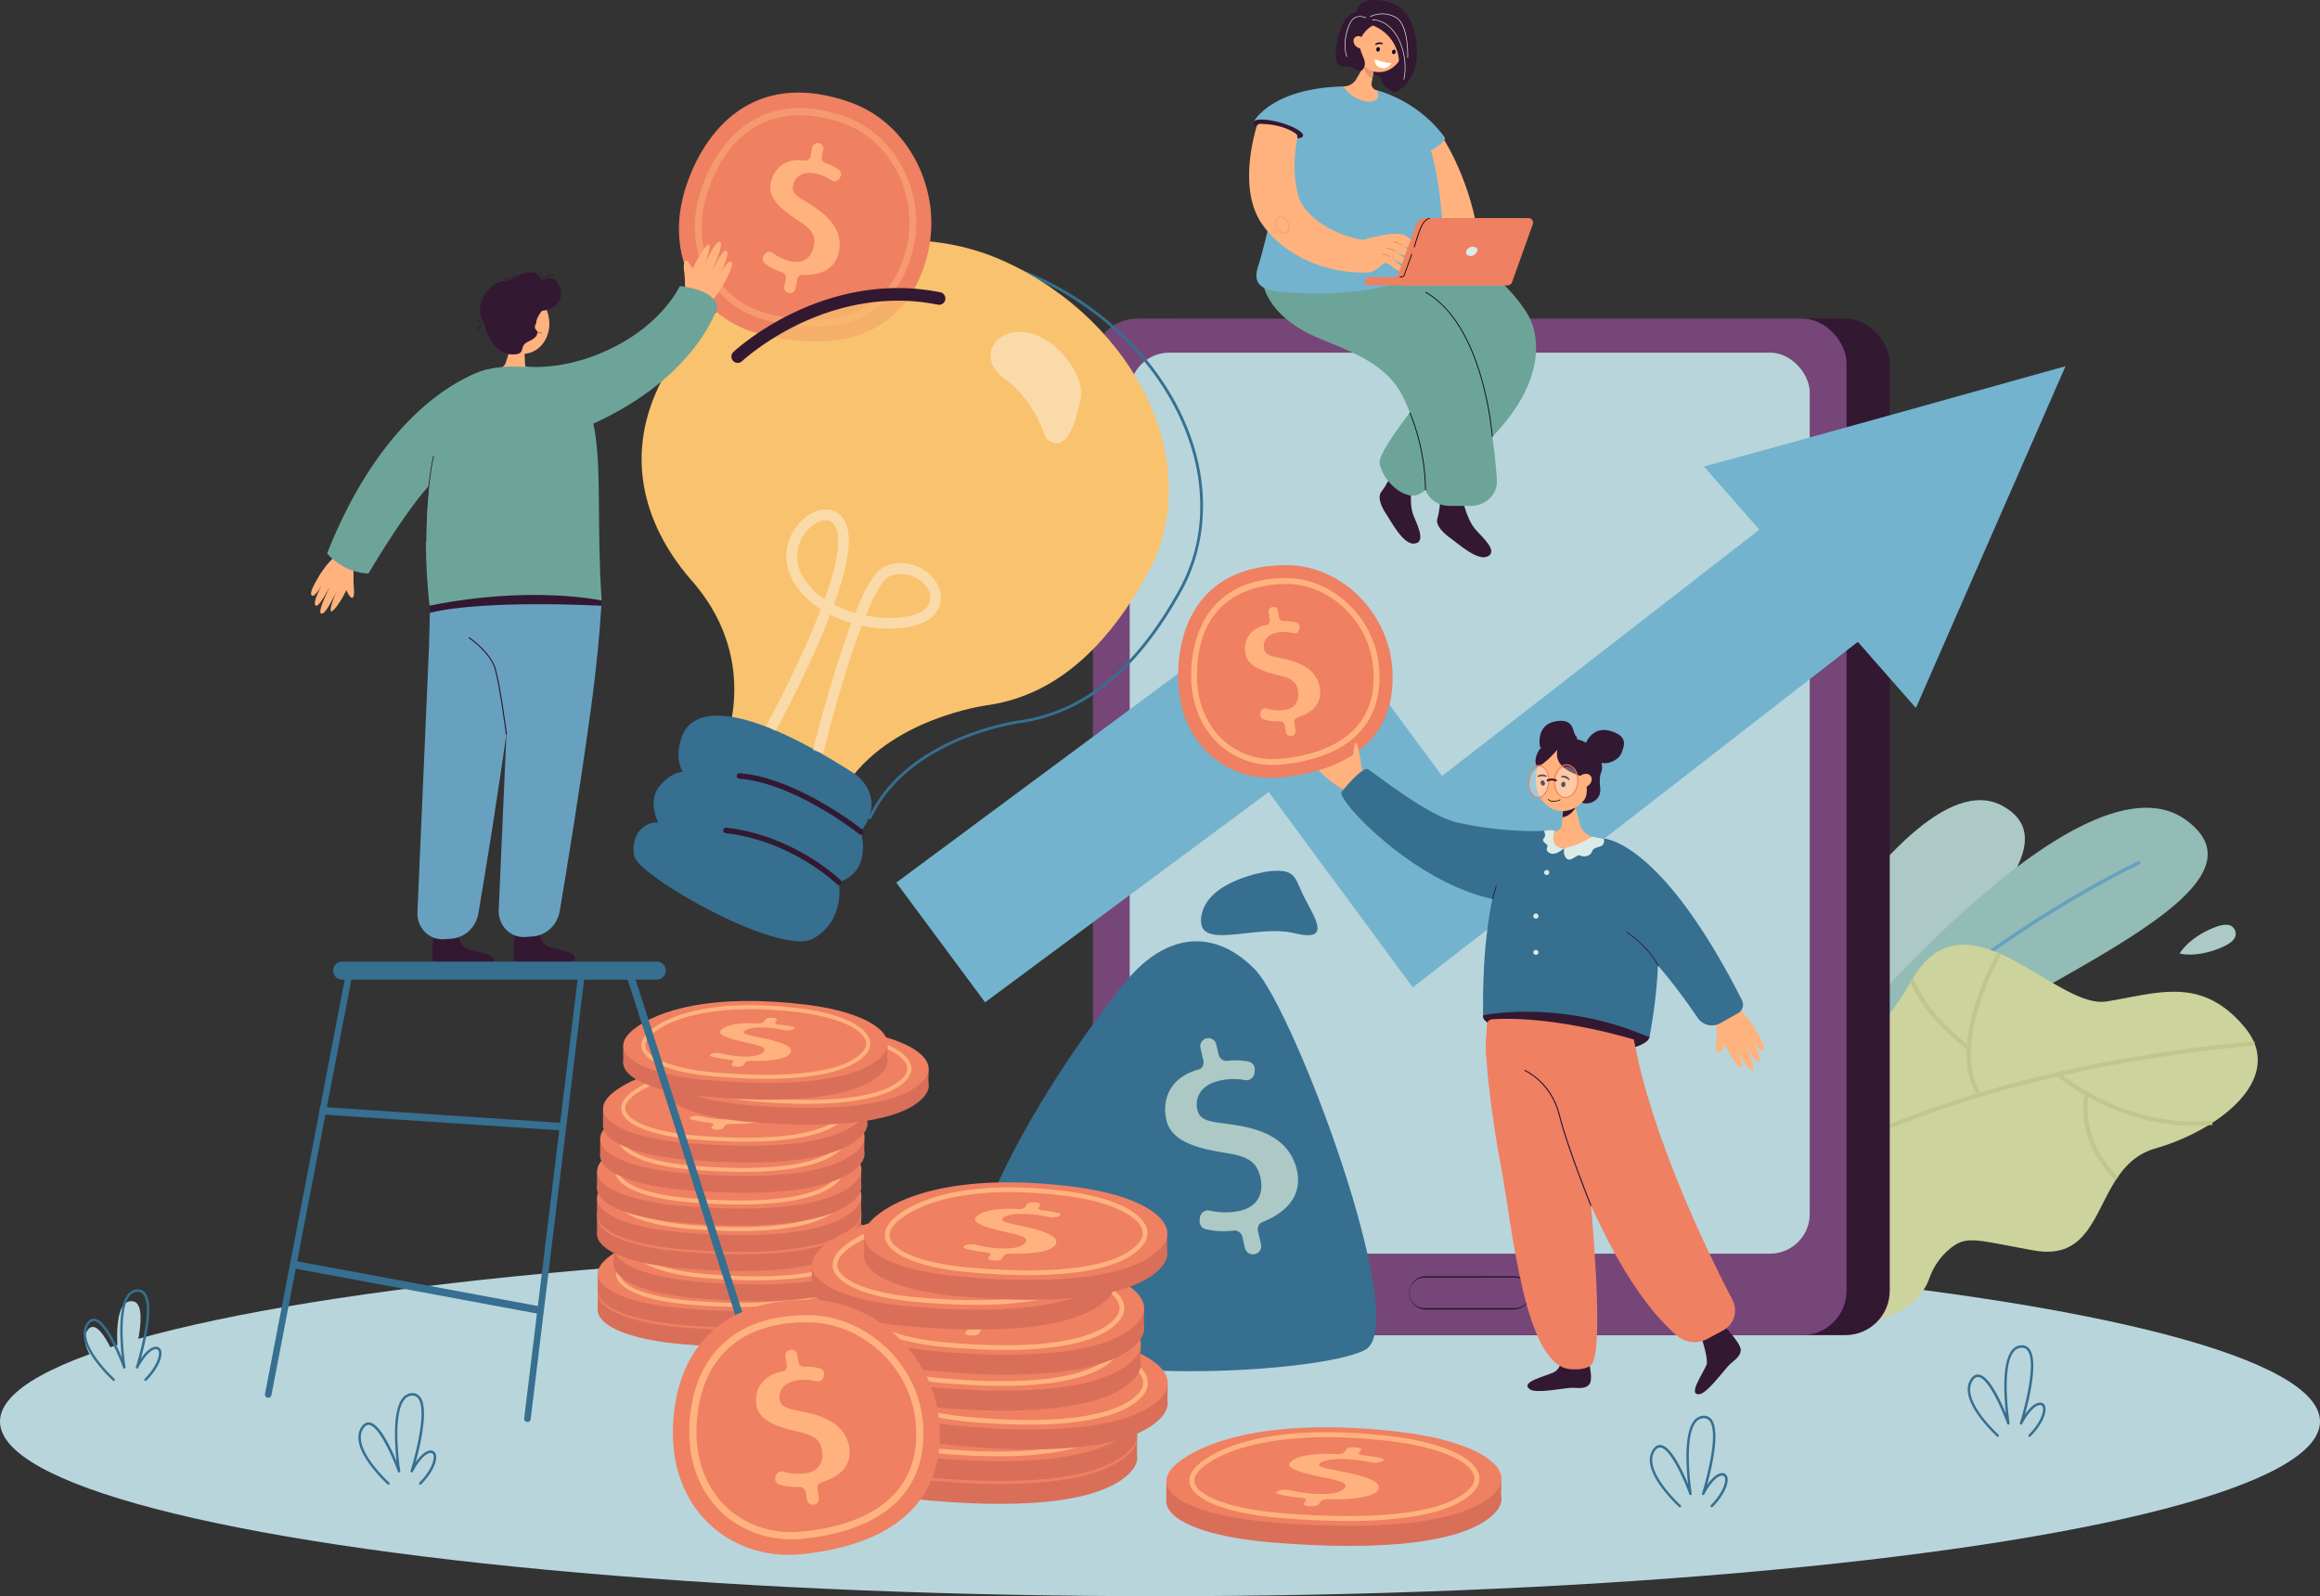 <svg xmlns="http://www.w3.org/2000/svg" id="_Layer_" data-name="&lt;Layer&gt;" viewBox="0 0 1947.15 1339.81"><rect x="0" y="0" width="1947.15" height="1339.81" fill="#333333" stroke="none"/><defs><style>.cls-1{fill:#b8d5dc;}.cls-2{fill:#acc9c5;}.cls-3{fill:#92bcb5;}.cls-4{fill:#68a1bf;}.cls-5{fill:#ccd39c;}.cls-6{fill:#c2c68e;}.cls-7{fill:#331832;}.cls-8{fill:#764678;}.cls-9{fill:#291429;}.cls-10{fill:#366f90;}.cls-11{fill:#f9c26f;}.cls-12{opacity:0.4;}.cls-13{fill:#fff;}.cls-14{fill:#da6f59;}.cls-15{fill:#ef8062;}.cls-16{fill:#ffb27d;}.cls-17{fill:#73b3ce;}.cls-18{fill:#080435;}.cls-19{opacity:0.3;}.cls-20{fill:#020202;}.cls-21{fill:#daebe8;}.cls-22{fill:#6da49a;}.cls-23{fill:#ec865c;}.cls-24{fill:#e9845c;}.cls-25{fill:#e1986c;}.cls-26{opacity:0.5;}.cls-27{opacity:0.7;}</style></defs><ellipse class="cls-1" cx="973.57" cy="1193.19" rx="973.57" ry="146.61"></ellipse><path class="cls-2" d="M1428.46,960.67s163.65-332.11,252.09-284.32S1521.59,874.6,1477,972.78Z"></path><path class="cls-3" d="M1512.55,910S1741.64,619.85,1835,688.51,1629.13,847,1565.7,933.65Z"></path><path class="cls-4" d="M1542.17,923.47c42.72-60.66,109.63-111.37,158.24-143.23,52.7-34.54,95.81-55,96.24-55.17l-1.26-2.68c-.44.2-43.74,20.71-96.61,55.37-48.82,32-116,83-159,144Z"></path><path class="cls-5" d="M1488.64,1075.19c37.25-.71-20.65,33.72,23.91,34.93,79.25,9.13,100.82-20.6,106.69-37a56.58,56.58,0,0,1,15.34-23.25c15.38-13.79,21.93-9.26,72.63-.26,45,8,50.28-31.66,69.38-60.35.34-.53.7-1.05,1.05-1.56,7.37-10.63,16.84-19.55,31.22-23.68a184,184,0,0,0,44.51-19.43c1.14-.69,2.26-1.39,3.37-2.12,27.07-17.51,45.31-41.62,35.48-66.56-.23-.59-.48-1.18-.74-1.77a53,53,0,0,0-8-12.41c-36.34-43.1-73.18-27.77-115.7-21.13-23.51,3.66-57-26.25-90-40.47l-1.42-.61c-26.16-10.92-51.84-11.5-71.72,23h0c-.4.7-.81,1.39-1.21,2.07-44.42,75.94-66.41,48.61-129,62.67-11.63,2.62-22.11,5.52-29,11.71C1381,956.59,1424.26,1036.38,1488.64,1075.19Z"></path><path class="cls-6" d="M1483.25,1001.07l-2.24-2.89c1.27-1,130.62-98.91,411.05-124.13l.32,3.64C1613,902.82,1484.51,1000.09,1483.25,1001.07Z"></path><path class="cls-6" d="M1650.79,881c-39.26-30.88-47.54-56.91-47.87-58l3.49-1.06c.08.25,8.38,26.11,46.64,56.2Z"></path><path class="cls-6" d="M1659.82,919.89c-11.63-17.65-12.4-44.15-2.23-76.63a244.66,244.66,0,0,1,18.9-43.94l3.16,1.83c-.44.76-43.51,76.15-16.78,116.74Z"></path><path class="cls-6" d="M1733.31,908.65c-4.65-3.4-7.19-5.64-7.31-5.74l2.44-2.72c.53.47,54.12,47.59,128.12,40.43l.35,3.63C1797.28,950,1750.65,921.3,1733.31,908.65Z"></path><path class="cls-6" d="M1775.33,990.5c-18.17-17.75-24.25-36.3-26.15-48.73-2.07-13.53.17-22.76.26-23.15l3.55.88c-.09.36-8.38,35.88,24.9,68.39Z"></path><path class="cls-2" d="M1864.19,795.42c11.61-4.86,13.52-10,11.61-14.55s-6.9-6.79-18.51-1.93c-21.15,8.86-27.92,21.39-27.92,21.39S1842.73,804.41,1864.19,795.42Z"></path><rect class="cls-7" x="953.5" y="267.41" width="632.54" height="853.26" rx="37.22"></rect><rect class="cls-8" x="917.24" y="267.41" width="632.54" height="853.26" rx="37.22"></rect><rect class="cls-1" x="948.14" y="296" width="570.74" height="756.28" rx="33.29"></rect><path class="cls-9" d="M1271.23,1099.18h-75.44a14,14,0,0,1,0-27.94h75.44a14,14,0,0,1,0,27.94Zm-75.44-26.82a12.85,12.85,0,1,0,0,25.7h75.44a12.85,12.85,0,0,0,0-25.7Z"></path><path class="cls-10" d="M730.24,687.49a1.24,1.24,0,0,1-.49-.11l-95.93-44.11a1.18,1.18,0,0,1-.58-1.58c.08-.18,8.18-17.8,9.29-43.39,1-23.57-3.85-58.94-32.89-93.57-46-51.11-57-110.08-30.8-166,10.79-23.07,27.73-45.13,49-63.82a247.83,247.83,0,0,1,72.68-44,236.89,236.89,0,0,1,85.09-16.68,201.71,201.71,0,0,1,86.2,18.19c61.64,28.35,109.9,80.19,129.09,138.68,14.39,43.87,11,88.39-9.42,125.35-37.08,66.95-81.64,103.14-136.23,110.63-9.53,1.45-94.09,16-123.91,79.72A1.2,1.2,0,0,1,730.24,687.49ZM635.86,641.6l93.81,43.14c30.78-63.93,115.6-78.53,125.22-80,53.81-7.39,97.8-43.19,134.49-109.44a143.25,143.25,0,0,0,17.69-60.58,166.93,166.93,0,0,0-8.44-62.89c-19-57.87-66.78-109.18-127.83-137.26a199.61,199.61,0,0,0-85.2-18,234.63,234.63,0,0,0-84.24,16.51,245.62,245.62,0,0,0-72,43.55c-21,18.47-37.75,40.27-48.41,63.05-13.28,28.39-17,57.35-11,86.07,5.62,27,19.57,53.06,41.48,77.39C641,538.46,646,574.49,644.89,598.51A131.74,131.74,0,0,1,635.86,641.6Z"></path><path class="cls-11" d="M843.77,219.7c-109.94-50.56-247.23,11.36-291.38,105.71C524.64,384.71,540.28,442.7,583,490.16c56.74,67.68,23.76,138.23,23.76,138.23l95.93,44.11c30-64.08,114.17-78.77,124.83-80.38,50.6-7,96.09-39.16,135.35-110C1013.38,390.91,953.72,270.26,843.77,219.7Z"></path><path class="cls-10" d="M717.28,649.45s28.17,18.38,5.1,48.73c0,0,10.71,32.66-18.42,42.3,0,0,6.11,31.83-21.42,47.33s-146.33-51.93-150.15-69,8-29.62,20-28.34c0,0-9.34-18.23,1.22-30.73s19.52-11.78,19.52-11.78S565,636.46,572.81,617,613.56,583.1,717.28,649.45Z"></path><g class="cls-12"><path class="cls-13" d="M877.45,367.22s-8.74-31-33.87-49-7.88-43.66,18.2-39.13,49,36.54,45.13,55.74S894.71,383.74,877.45,367.22Z"></path></g><path class="cls-7" d="M703.28,742.69a2.29,2.29,0,0,1-.94-.56c-.09-.09-9.51-9.24-25.67-19-14.88-9-38.68-20.49-67.61-23.82a2.31,2.31,0,0,1,.53-4.59c29.82,3.43,54.31,15.24,69.6,24.54,16.58,10.08,26,19.24,26.39,19.62a2.32,2.32,0,0,1,0,3.27A2.29,2.29,0,0,1,703.28,742.69Z"></path><path class="cls-7" d="M721.7,700.39a2.32,2.32,0,0,1-.76-.4A296.84,296.84,0,0,0,688,678c-17.6-10.15-43.62-22.62-67.64-24.37a2.31,2.31,0,0,1,.34-4.6c24.91,1.81,51.64,14.59,69.67,25a304.13,304.13,0,0,1,33.44,22.32,2.31,2.31,0,0,1-2.12,4Z"></path><g class="cls-12"><path class="cls-13" d="M691,632l-8.71-2.14c.08-.35,8.79-35.65,20.22-71.8,4.41-14,8.41-25.53,12-35.14a105.94,105.94,0,0,1-17.73-7c-17.66,46-44.15,94.58-45.86,97.69l-7.87-4.31c.42-.76,28.09-51.52,45.85-97.85a70.29,70.29,0,0,1-21.9-21.4c-9.94-15.66-9.35-33.65,1.57-48.11,8.28-10.95,20.23-16.41,29.77-13.58,4.75,1.4,12.88,6.18,14,22.36,1,13.95-4.45,34.72-12.44,56.79a96.67,96.67,0,0,0,17.85,7c11.9-29.41,19.47-36.42,24.53-38.76,15.81-7.32,32.73-.58,41.28,9.85,7.47,9.12,8.09,20.28,1.62,29.13-6.36,8.7-22.07,13.5-42,12.84a114,114,0,0,1-19.92-2.48c-3.63,9.52-7.71,21.21-12.25,35.57C699.69,596.64,691,631.69,691,632Zm35.66-115.3a106.09,106.09,0,0,0,16.87,2c16.2.53,30.06-3.16,34.47-9.18,5.77-7.89,1-15.32-1.31-18.14-6.21-7.58-19-12.75-30.58-7.4C743.4,485.23,737.15,491.05,726.62,516.74Zm-33.51-80.07c-5.5,0-12.39,4.16-17.38,10.77-3.21,4.25-12.79,19.56-1.16,37.89A60.82,60.82,0,0,0,692.09,503c7.31-20.35,12.19-39.13,11.32-51.52-.33-4.63-1.75-12.65-7.62-14.4A9.8,9.8,0,0,0,693.11,436.67Z"></path></g><polygon class="cls-14" points="501.63 1100.7 501.63 1086.09 723.47 1084.76 723.15 1100.7 501.63 1100.7"></polygon><path class="cls-14" d="M510.32,1085.67c20.19-16.18,66.24-30.42,145.46-20.7,51.6,6.34,78.55,25.57,63.66,42.32-18.1,20.35-70.78,27.58-148.38,20.85C517.67,1123.5,485.09,1105.91,510.32,1085.67Z"></path><path class="cls-15" d="M510.32,1071.6c20.19-16.19,66.24-30.43,145.46-20.7,51.6,6.33,78.55,25.57,63.66,42.31-18.1,20.36-70.78,27.59-148.38,20.85C517.67,1109.43,485.09,1091.84,510.32,1071.6Z"></path><path class="cls-16" d="M621.36,1113.12c-13.35,0-28-.68-43.89-2.06-33.67-2.92-56.71-11.74-60.13-23-1.62-5.36.92-10.78,7.56-16.11h0c10.83-8.68,44.68-27.82,125-18,31.5,3.87,53.83,13.58,58.28,25.35,1.72,4.57.65,9.21-3.1,13.43C693.15,1106.16,664,1113.12,621.36,1113.12ZM527,1074.58c-5.46,4.38-7.63,8.59-6.44,12.49,3,9.77,25.41,17.87,57.19,20.63,65.55,5.69,109.86-.41,124.77-17.18,2.91-3.26,3.73-6.62,2.46-10-3.94-10.43-25.74-19.54-55.54-23.19-30.66-3.77-57.63-3.59-80.17.52-22.91,4.18-35.63,11.4-42.27,16.72Z"></path><polygon class="cls-14" points="501.63 1084.6 501.63 1069.98 723.47 1068.66 723.15 1084.6 501.63 1084.6"></polygon><path class="cls-14" d="M510.32,1069.57c20.19-16.19,66.24-30.43,145.46-20.7,51.6,6.33,78.55,25.57,63.66,42.31-18.1,20.36-70.78,27.59-148.38,20.85C517.67,1107.4,485.09,1089.81,510.32,1069.57Z"></path><path class="cls-15" d="M510.32,1055.49c20.19-16.18,66.24-30.42,145.46-20.7,51.6,6.34,78.55,25.57,63.66,42.32-18.1,20.35-70.78,27.58-148.38,20.85C517.67,1093.32,485.09,1075.73,510.32,1055.49Z"></path><path class="cls-16" d="M621.36,1097c-13.35,0-28-.68-43.89-2.06-33.67-2.92-56.71-11.73-60.13-23-1.62-5.36.92-10.78,7.56-16.1l1.06,1.31-1.06-1.31c10.83-8.69,44.68-27.82,125-18,31.5,3.87,53.83,13.59,58.28,25.35,1.72,4.58.65,9.22-3.1,13.43C693.14,1090.05,664,1097,621.36,1097ZM527,1058.48c-5.46,4.38-7.63,8.58-6.44,12.49,3,9.77,25.41,17.86,57.19,20.62,65.55,5.7,109.86-.4,124.77-17.17,2.91-3.26,3.73-6.62,2.46-10-3.94-10.43-25.74-19.53-55.54-23.19-30.66-3.76-57.63-3.59-80.17.52-22.91,4.19-35.63,11.41-42.27,16.73Z"></path><polygon class="cls-14" points="514.93 1062.29 514.93 1047.67 736.76 1046.35 736.44 1062.29 514.93 1062.29"></polygon><path class="cls-14" d="M523.62,1047.27c20.18-16.19,66.23-30.43,145.46-20.71,51.59,6.34,78.55,25.57,63.65,42.32-18.1,20.35-70.77,27.58-148.37,20.85C531,1085.09,498.38,1067.5,523.62,1047.27Z"></path><path class="cls-15" d="M523.62,1033.19c20.18-16.19,66.23-30.43,145.46-20.7,51.59,6.33,78.55,25.57,63.65,42.31-18.1,20.36-70.77,27.59-148.37,20.85C531,1071,498.38,1053.43,523.62,1033.19Z"></path><path class="cls-16" d="M634.52,1074.67c-15.93,0-31.35-1-43.76-2-33.66-2.92-56.7-11.74-60.12-23-1.63-5.36.92-10.78,7.56-16.11h0c10.83-8.68,44.67-27.81,125-18,31.51,3.87,53.84,13.58,58.28,25.35,1.73,4.57.66,9.21-3.09,13.43C704,1070.45,668.16,1074.67,634.52,1074.67Zm-94.21-38.5c-5.46,4.38-7.63,8.59-6.44,12.5,3,9.76,25.41,17.86,57.18,20.62,65.56,5.69,109.87-.41,124.78-17.18,2.9-3.26,3.73-6.62,2.45-10-3.93-10.43-25.73-19.54-55.53-23.19-30.66-3.77-57.64-3.59-80.17.52-22.92,4.18-35.64,11.4-42.27,16.72Z"></path><polygon class="cls-14" points="501.08 1037.04 501.08 1022.43 722.91 1021.11 722.6 1037.04 501.08 1037.04"></polygon><path class="cls-14" d="M509.77,1022c20.19-16.19,66.23-30.43,145.46-20.7,51.59,6.33,78.55,25.57,63.66,42.31-18.11,20.36-70.78,27.59-148.38,20.85C517.11,1059.85,484.54,1042.26,509.77,1022Z"></path><path class="cls-15" d="M509.77,1007.94C530,991.75,576,977.52,655.23,987.24c51.59,6.34,78.55,25.57,63.66,42.32-18.11,20.35-70.78,27.58-148.38,20.85C517.11,1045.77,484.54,1028.18,509.77,1007.94Z"></path><path class="cls-16" d="M620.81,1049.46c-13.35,0-28-.68-43.9-2.06-33.66-2.92-56.7-11.73-60.12-23-1.63-5.36.92-10.78,7.56-16.11l1.06,1.32-1.06-1.32c10.83-8.68,44.68-27.81,125-18,31.51,3.87,53.84,13.58,58.28,25.35,1.73,4.57.66,9.22-3.09,13.43C692.59,1042.5,663.46,1049.46,620.81,1049.46ZM607.56,991a217.78,217.78,0,0,0-38.83,3.22c-22.91,4.18-35.63,11.41-42.27,16.73-5.46,4.38-7.63,8.58-6.44,12.49,3,9.77,25.41,17.86,57.19,20.62,65.55,5.69,109.86-.41,124.77-17.17,2.9-3.26,3.73-6.63,2.46-10-3.94-10.43-25.74-19.53-55.54-23.19A340.29,340.29,0,0,0,607.56,991Z"></path><polygon class="cls-14" points="501.08 1020.94 501.08 1006.33 722.91 1005 722.6 1020.94 501.08 1020.94"></polygon><path class="cls-14" d="M509.77,1005.92C530,989.73,576,975.49,655.23,985.21c51.59,6.34,78.55,25.57,63.66,42.32-18.11,20.35-70.78,27.58-148.38,20.85C517.11,1043.74,484.54,1026.15,509.77,1005.92Z"></path><path class="cls-15" d="M509.77,991.84C530,975.65,576,961.41,655.23,971.14c51.59,6.33,78.55,25.57,63.66,42.31-18.11,20.36-70.78,27.59-148.38,20.85C517.11,1029.67,484.54,1012.08,509.77,991.84Z"></path><path class="cls-16" d="M620.81,1033.36c-13.35,0-28-.68-43.9-2.06-33.66-2.92-56.7-11.74-60.12-23-1.63-5.36.92-10.78,7.56-16.11,10.83-8.68,44.68-27.81,125-18,31.51,3.87,53.84,13.58,58.28,25.35,1.73,4.57.66,9.21-3.09,13.43C692.59,1026.4,663.46,1033.36,620.81,1033.36Zm-13.25-58.48a216.93,216.93,0,0,0-38.83,3.22c-22.91,4.18-35.63,11.4-42.27,16.72h0c-5.46,4.38-7.63,8.59-6.44,12.5,3,9.76,25.41,17.86,57.19,20.62,65.55,5.69,109.86-.41,124.77-17.17,2.9-3.27,3.73-6.63,2.46-10-3.94-10.43-25.74-19.53-55.54-23.19A340.29,340.29,0,0,0,607.56,974.88Z"></path><polygon class="cls-14" points="501.08 998.63 501.08 984.02 722.91 982.7 722.6 998.63 501.08 998.63"></polygon><path class="cls-14" d="M509.77,983.61C530,967.42,576,953.18,655.23,962.91c51.59,6.33,78.55,25.57,63.66,42.31-18.11,20.36-70.78,27.59-148.38,20.85C517.11,1021.44,484.54,1003.85,509.77,983.61Z"></path><path class="cls-15" d="M509.77,969.53C530,953.35,576,939.11,655.23,948.83c51.59,6.34,78.55,25.57,63.66,42.32-18.11,20.35-70.78,27.58-148.38,20.85C517.11,1007.36,484.54,989.77,509.77,969.53Z"></path><path class="cls-16" d="M620.81,1011.05c-13.35,0-28-.68-43.9-2.06-33.66-2.92-56.7-11.73-60.12-23-1.63-5.36.92-10.78,7.56-16.1,10.83-8.69,44.68-27.82,125-18,31.51,3.87,53.84,13.58,58.28,25.35,1.73,4.57.66,9.22-3.09,13.43C692.59,1004.09,663.46,1011.05,620.81,1011.05Zm-13.25-58.48a217.78,217.78,0,0,0-38.83,3.22c-22.91,4.18-35.63,11.41-42.27,16.73h0C521,976.9,518.83,981.1,520,985c3,9.77,25.41,17.86,57.19,20.62,65.55,5.69,109.86-.41,124.77-17.17,2.9-3.26,3.73-6.63,2.46-10C700.5,968,678.7,958.93,648.9,955.27A340.29,340.29,0,0,0,607.56,952.57Z"></path><polygon class="cls-14" points="503.7 971.28 503.7 956.66 725.54 955.34 725.22 971.28 503.7 971.28"></polygon><path class="cls-14" d="M512.4,956.25c20.18-16.18,66.23-30.42,145.46-20.7,51.59,6.34,78.54,25.57,63.65,42.32-18.1,20.35-70.77,27.58-148.38,20.85C519.74,994.08,487.16,976.49,512.4,956.25Z"></path><path class="cls-15" d="M512.4,942.18c20.18-16.19,66.23-30.43,145.46-20.7,51.59,6.33,78.54,25.57,63.65,42.31-18.1,20.35-70.77,27.59-148.38,20.85C519.74,980,487.16,962.42,512.4,942.18Z"></path><path class="cls-16" d="M623.43,983.7c-13.34,0-28-.68-43.89-2.06-33.67-2.93-56.71-11.74-60.13-23-1.62-5.35.92-10.77,7.57-16.1,10.82-8.68,44.68-27.82,125-18,31.51,3.87,53.84,13.58,58.28,25.35,1.72,4.57.65,9.21-3.09,13.43C695.22,976.74,666.09,983.7,623.43,983.7Zm-13.25-58.48a216.74,216.74,0,0,0-38.82,3.22c-22.92,4.18-35.64,11.4-42.27,16.72h0c-5.47,4.38-7.63,8.58-6.45,12.49,3,9.77,25.42,17.87,57.19,20.62,65.55,5.7,109.87-.4,124.78-17.17,2.9-3.26,3.72-6.62,2.45-10-3.93-10.43-25.73-19.54-55.53-23.19A340.32,340.32,0,0,0,610.18,925.22Z"></path><path class="cls-16" d="M594.71,971.58l1.53-2.13c.55-.78-.87-1.55-3.27-1.81a105.63,105.63,0,0,1-14.78-2.54c-1.87-.49-2.29-1.34-1-2l.89-.45c1.56-.79,5-1,7.27-.39A99.86,99.86,0,0,0,602,964.8c11,.77,17.68-1.2,19.72-4s-.62-4.44-11-6.75c-14.39-3.12-28.39-6.52-25.27-10.88,2.71-3.79,12.9-7.1,31.29-6,2.2.13,4.13-.52,4.62-1.21l1.67-2.34c.6-.83,3.24-1.35,5.89-1.16h0c2.66.18,4.32,1,3.73,1.84l-1.39,2c-.55.76.79,1.54,3.14,1.79a93.7,93.7,0,0,1,11.25,1.85c2.07.48,2.56,1.39,1.16,2.07l-.88.43a12.78,12.78,0,0,1-7,.39,92.86,92.86,0,0,0-14.28-2c-11.94-.84-18.08,1.15-19.51,3.15-1.86,2.6,6.32,3.44,18.52,6.19,14.46,3.23,22.44,6.9,20.58,11.43-2,4.83-13.21,7.51-33.29,7.08-2.23-.05-4.14.52-4.63,1.2l-1.78,2.49c-.59.83-3.23,1.36-5.88,1.17h-.16C595.79,973.24,594.12,972.41,594.71,971.58Z"></path><polygon class="cls-14" points="506.12 945.95 506.12 931.34 727.96 930.01 727.64 945.95 506.12 945.95"></polygon><path class="cls-14" d="M514.82,930.93c20.18-16.19,66.23-30.43,145.45-20.7,51.6,6.33,78.55,25.57,63.66,42.31-18.1,20.35-70.78,27.58-148.38,20.85C522.16,968.75,489.58,951.17,514.82,930.93Z"></path><path class="cls-15" d="M514.82,916.85c20.18-16.19,66.23-30.43,145.45-20.7,51.6,6.33,78.55,25.57,63.66,42.31-18.1,20.36-70.78,27.59-148.38,20.85C522.16,954.68,489.58,937.09,514.82,916.85Z"></path><path class="cls-16" d="M625.72,958.33c-15.93,0-31.36-.94-43.76-2-33.67-2.92-56.71-11.74-60.13-23-1.62-5.36.92-10.78,7.56-16.11,10.83-8.68,44.68-27.81,125-18,31.5,3.87,53.84,13.58,58.28,25.35,1.72,4.57.65,9.21-3.09,13.43C695.23,954.11,659.36,958.33,625.72,958.33Zm-94.21-38.5c-5.47,4.38-7.63,8.59-6.45,12.5,3,9.76,25.41,17.86,57.19,20.62,65.55,5.69,109.87-.41,124.77-17.17,2.91-3.27,3.73-6.63,2.46-10-3.94-10.43-25.73-19.53-55.53-23.19-30.67-3.77-57.64-3.59-80.17.52-22.92,4.18-35.64,11.4-42.27,16.72Z"></path><path class="cls-16" d="M597.13,946.25l1.53-2.13c.55-.78-.87-1.55-3.27-1.81a105.51,105.51,0,0,1-14.78-2.53c-1.88-.5-2.29-1.35-1-2l.89-.45c1.56-.79,5-1,7.27-.39a98.83,98.83,0,0,0,16.66,2.53c11,.77,17.68-1.19,19.72-4.05s-.62-4.44-11-6.75c-14.38-3.11-28.38-6.52-25.26-10.87,2.71-3.8,12.9-7.11,31.29-6,2.2.13,4.13-.52,4.62-1.21l1.67-2.33c.6-.84,3.23-1.36,5.89-1.17h0c2.65.18,4.32,1,3.73,1.84l-1.4,2c-.54.76.8,1.54,3.15,1.8a92,92,0,0,1,11.25,1.84c2.07.48,2.56,1.39,1.16,2.07l-.88.43a12.79,12.79,0,0,1-7.05.39,92.86,92.86,0,0,0-14.28-2c-11.94-.84-18.08,1.15-19.51,3.15-1.87,2.6,6.31,3.44,18.52,6.19,14.46,3.23,22.44,6.9,20.58,11.43-2,4.83-13.21,7.51-33.29,7.08-2.24,0-4.14.52-4.63,1.2l-1.78,2.49c-.6.83-3.23,1.36-5.89,1.17h-.15C598.2,947.91,596.54,947.09,597.13,946.25Z"></path><polygon class="cls-14" points="557.54 914.14 557.54 899.52 779.38 898.2 779.06 914.14 557.54 914.14"></polygon><path class="cls-14" d="M566.24,899.11c20.18-16.19,66.23-30.42,145.46-20.7,51.59,6.34,78.54,25.57,63.65,42.32-18.1,20.35-70.77,27.58-148.37,20.85C573.58,936.94,541,919.35,566.24,899.11Z"></path><path class="cls-15" d="M566.24,885c20.18-16.19,66.23-30.43,145.46-20.7,51.59,6.33,78.54,25.57,63.65,42.31C757.25,927,704.58,934.24,627,927.5,573.58,922.87,541,905.28,566.24,885Z"></path><path class="cls-16" d="M677.14,926.52c-15.93,0-31.36-.95-43.76-2-33.67-2.93-56.7-11.74-60.12-23-1.63-5.35.91-10.77,7.56-16.1l1,1.32-1-1.32c10.82-8.68,44.67-27.82,125-18,31.51,3.86,53.84,13.58,58.28,25.35,1.72,4.57.66,9.21-3.09,13.43C746.65,922.3,710.78,926.52,677.14,926.52ZM664,868.08a216.82,216.82,0,0,0-38.82,3.22c-22.92,4.18-35.64,11.4-42.27,16.72-5.46,4.38-7.63,8.59-6.45,12.49,3,9.77,25.42,17.87,57.19,20.63,65.55,5.69,109.87-.41,124.78-17.18,2.9-3.26,3.72-6.62,2.45-10-3.93-10.43-25.73-19.54-55.53-23.19A340.32,340.32,0,0,0,664,868.08Z"></path><polygon class="cls-14" points="523.06 893.15 523.06 878.54 744.89 877.22 744.57 893.15 523.06 893.15"></polygon><path class="cls-14" d="M531.75,878.13c20.19-16.19,66.23-30.43,145.46-20.7,51.59,6.33,78.55,25.57,63.65,42.31-18.1,20.36-70.77,27.59-148.37,20.85C539.09,916,506.51,898.37,531.75,878.13Z"></path><path class="cls-15" d="M531.75,864.05c20.19-16.19,66.23-30.42,145.46-20.7,51.59,6.34,78.55,25.57,63.65,42.32-18.1,20.35-70.77,27.58-148.37,20.85C539.09,901.88,506.51,884.29,531.75,864.05Z"></path><path class="cls-16" d="M642.79,905.57c-13.35,0-28-.68-43.9-2.06-33.66-2.92-56.7-11.73-60.12-23-1.63-5.36.92-10.78,7.56-16.11h0c10.83-8.68,44.68-27.81,125-18,31.51,3.87,53.84,13.58,58.28,25.35,1.73,4.57.66,9.22-3.09,13.43C714.57,898.61,685.44,905.57,642.79,905.57ZM548.44,867c-5.46,4.38-7.63,8.58-6.44,12.49,3,9.77,25.41,17.86,57.18,20.62,65.55,5.69,109.87-.41,124.78-17.17,2.9-3.26,3.73-6.63,2.46-10-3.94-10.43-25.74-19.53-55.54-23.19-30.66-3.76-57.64-3.59-80.17.52-22.91,4.18-35.63,11.41-42.27,16.73Z"></path><path class="cls-16" d="M614.07,893.46l1.52-2.14c.56-.77-.87-1.54-3.26-1.8A106.85,106.85,0,0,1,597.55,887c-1.88-.49-2.3-1.35-1-2l.9-.45c1.56-.79,4.95-1,7.26-.39a97.82,97.82,0,0,0,16.66,2.53c11,.78,17.69-1.19,19.73-4s-.63-4.44-11-6.75c-14.39-3.12-28.38-6.53-25.27-10.88,2.71-3.8,12.9-7.1,31.3-6,2.19.13,4.13-.52,4.62-1.2l1.67-2.34c.59-.83,3.23-1.36,5.88-1.17h0c2.66.19,4.33,1,3.73,1.85l-1.39,2c-.54.76.8,1.53,3.14,1.79A96.65,96.65,0,0,1,665,861.72c2.06.49,2.56,1.39,1.16,2.07l-.89.43a12.87,12.87,0,0,1-7,.4,90,90,0,0,0-14.28-2c-11.93-.84-18.08,1.14-19.51,3.14-1.86,2.61,6.32,3.44,18.52,6.2,14.47,3.22,22.44,6.89,20.58,11.42-2,4.83-13.2,7.51-33.29,7.08-2.23-.05-4.14.52-4.63,1.21l-1.77,2.48c-.6.84-3.24,1.36-5.89,1.17h-.16C615.14,895.12,613.47,894.29,614.07,893.46Z"></path><path class="cls-1" d="M323.18,1245.17s-29.27-26.34-19.2-41.33,27.07,32.21,27.07,32.21-8.82-55.83,9.44-56.79,0,56.79,0,56.79,6.77-13.47,13.38-14.3,4.72,11.42-7.09,23.42Z"></path><path class="cls-10" d="M326,1246.2a1,1,0,0,1-.69-.26A121.55,121.55,0,0,1,310,1228.71c-9.4-13.12-11.63-23.55-6.63-31,1.88-2.8,4.13-4.06,6.67-3.75,5,.62,10.89,7.69,17.5,21,2.07,4.17,3.89,8.33,5.31,11.73-.5-4.58-1-10.62-1.26-17-.62-18.11,1.49-30.29,6.28-36.2a10.41,10.41,0,0,1,7.72-4.12,7.87,7.87,0,0,1,7,3.11c7.48,9.66.26,40.45-3.74,55,3-4.39,7.39-9.33,11.82-9.89a4.36,4.36,0,0,1,4.8,2.32c2.21,4.46-1.24,15.09-12,26a1,1,0,1,1-1.47-1.45c10.57-10.74,13.16-20.44,11.59-23.62a2.33,2.33,0,0,0-2.69-1.19c-5.71.72-12.32,11.55-14.38,15.67a1,1,0,0,1-1.91-.78c0-.12,3.92-12.49,6.6-26.17,3.5-17.88,3.4-29.84-.28-34.61a5.85,5.85,0,0,0-5.28-2.3,8.26,8.26,0,0,0-6.22,3.36c-10.74,13.25-3.6,59.4-3.52,59.87a1,1,0,0,1-2,.51c-3.79-10.53-15.53-38.1-24.18-39.16-1.72-.22-3.26.71-4.69,2.85-10.8,16.07,21.28,45.24,21.61,45.53a1,1,0,0,1-.69,1.8Z"></path><path class="cls-1" d="M1407.05,1264.14s-29.27-26.34-19.2-41.33,27.07,32.21,27.07,32.21-8.81-55.82,9.44-56.79,0,56.79,0,56.79,6.77-13.47,13.38-14.3,4.72,11.42-7.08,23.42Z"></path><path class="cls-10" d="M1409.91,1265.17a1.08,1.08,0,0,1-.69-.26,123,123,0,0,1-15.32-17.23c-9.4-13.12-11.63-23.55-6.62-31,1.88-2.8,4.12-4.06,6.66-3.75,5,.62,10.89,7.69,17.5,21,2.07,4.17,3.9,8.33,5.31,11.73-.5-4.58-1-10.62-1.25-17-.62-18.11,1.49-30.29,6.27-36.19a10.41,10.41,0,0,1,7.72-4.13,7.87,7.87,0,0,1,7,3.11c7.48,9.66.26,40.45-3.73,55,3-4.39,7.38-9.33,11.81-9.89a4.36,4.36,0,0,1,4.81,2.32c2.2,4.46-1.24,15.09-12,26a1,1,0,0,1-1.48-1.45c10.57-10.74,13.17-20.44,11.6-23.62a2.34,2.34,0,0,0-2.7-1.19c-5.7.72-12.31,11.55-14.38,15.67a1,1,0,0,1-1.91-.78c0-.12,3.93-12.49,6.61-26.17,3.5-17.88,3.4-29.84-.29-34.61a5.83,5.83,0,0,0-5.28-2.3,8.28,8.28,0,0,0-6.22,3.36c-10.73,13.25-3.59,59.41-3.52,59.87a1,1,0,0,1-2,.51c-3.8-10.53-15.53-38.1-24.18-39.16-1.73-.22-3.27.71-4.7,2.85-10.8,16.08,21.29,45.24,21.62,45.53a1,1,0,0,1,.07,1.46A1,1,0,0,1,1409.91,1265.17Z"></path><path class="cls-1" d="M1673.85,1205s-29.27-26.33-19.2-41.33,27.07,32.22,27.07,32.22-8.81-55.83,9.44-56.8,0,56.8,0,56.8,6.77-13.47,13.38-14.3,4.72,11.42-7.08,23.41Z"></path><path class="cls-10" d="M1676.71,1206a1,1,0,0,1-.69-.27,121.87,121.87,0,0,1-15.32-17.22c-9.4-13.12-11.63-23.55-6.62-31,1.88-2.8,4.11-4.06,6.66-3.75,5,.62,10.89,7.69,17.5,21,2.07,4.16,3.9,8.32,5.31,11.73-.5-4.58-1-10.62-1.26-17-.61-18.1,1.5-30.28,6.28-36.19a10.38,10.38,0,0,1,7.72-4.12,7.87,7.87,0,0,1,7,3.11c7.48,9.66.26,40.45-3.74,55,3-4.38,7.39-9.32,11.82-9.88a4.34,4.34,0,0,1,4.81,2.32c2.2,4.46-1.24,15.08-12,26a1,1,0,1,1-1.47-1.45c10.57-10.74,13.17-20.44,11.59-23.62a2.32,2.32,0,0,0-2.69-1.19c-5.7.72-12.31,11.55-14.38,15.66a1,1,0,0,1-1.91-.77c0-.13,3.93-12.49,6.61-26.17,3.5-17.88,3.4-29.84-.29-34.61a5.81,5.81,0,0,0-5.28-2.3,8.3,8.3,0,0,0-6.22,3.35c-10.73,13.25-3.6,59.41-3.52,59.88a1,1,0,0,1-2,.51c-3.79-10.53-15.52-38.1-24.17-39.17-1.74-.21-3.27.72-4.7,2.85-10.8,16.08,21.29,45.24,21.61,45.54a1,1,0,0,1,.08,1.46A1.05,1.05,0,0,1,1676.71,1206Z"></path><path class="cls-1" d="M92.58,1158.05s-29.27-26.33-19.2-41.33,27.07,32.22,27.07,32.22-8.81-55.83,9.44-56.8,0,56.8,0,56.8,6.77-13.47,13.38-14.31,4.72,11.43-7.08,23.42Z"></path><path class="cls-10" d="M95.44,1159.09a1,1,0,0,1-.69-.27,122.28,122.28,0,0,1-15.32-17.23c-9.4-13.12-11.63-23.54-6.62-31,1.88-2.81,4.12-4.07,6.66-3.75,5,.62,10.89,7.68,17.51,21,2.06,4.17,3.89,8.33,5.3,11.73-.5-4.57-1-10.62-1.25-17-.62-18.11,1.49-30.28,6.27-36.19a10.4,10.4,0,0,1,7.72-4.12,7.91,7.91,0,0,1,7,3.1c7.48,9.66.25,40.45-3.74,55,3-4.38,7.38-9.33,11.81-9.89a4.35,4.35,0,0,1,4.81,2.33c2.21,4.46-1.24,15.08-12,26a1.05,1.05,0,0,1-1.47,0,1,1,0,0,1,0-1.46c10.57-10.74,13.17-20.45,11.6-23.63a2.33,2.33,0,0,0-2.7-1.18c-5.7.72-12.31,11.55-14.38,15.66a1,1,0,0,1-1.31.49,1,1,0,0,1-.6-1.27c0-.12,3.93-12.48,6.61-26.17,3.5-17.87,3.4-29.84-.29-34.6a5.84,5.84,0,0,0-5.28-2.31,8.28,8.28,0,0,0-6.22,3.36c-10.73,13.25-3.59,59.41-3.52,59.87a1.05,1.05,0,0,1-.76,1.17,1,1,0,0,1-1.23-.65c-3.8-10.54-15.53-38.1-24.18-39.17-1.73-.21-3.26.72-4.7,2.85-10.79,16.08,21.29,45.24,21.61,45.53a1,1,0,0,1,.08,1.46A1,1,0,0,1,95.44,1159.09Z"></path><polygon class="cls-17" points="826.77 841.31 752.25 740.83 1091.02 489.6 1210.29 651.34 1547.32 389.66 1624.04 488.47 1185.72 828.79 1064.79 664.8 826.77 841.31"></polygon><path class="cls-17" d="M1430,391.48c22.12-5.29,303.56-84.11,303.56-84.11L1608,594.28Z"></path><path class="cls-16" d="M1441.17,854.69c-.68,4.71,0,14.52-.59,19.25-.26,2-.67,9,1.28,9.79,1.7.64,4.59-4.51,5.66-7.17,7.44,16,22.75,34.18,9.32,1.55h0c1.36,2.72,10.68,23,14.32,19.95,2.67-2.24-5.47-18.73-7.66-23.23l.11-.06c2.59,4.41,9.73,18.11,12.39,16.1,3.5-2.64-6.24-20-6.24-20s7.74,14.61,10.29,10.11c1.43-2.53-3.41-11.05-6.5-16.31h0c-.65-1.1-1.22-2.06-1.64-2.8a9.69,9.69,0,0,0-1.1-1.54,80.18,80.18,0,0,0-10.6-13.11s-4.94-6.4-12.28-3C1443.3,846.34,1441.47,852.65,1441.17,854.69Z"></path><path class="cls-16" d="M1144.05,650.19c-.62-4.72-4-13.94-4.66-18.66-.3-2-1.81-8.89-3.89-9-1.8-.13-3.17,5.65-3.49,8.51-11.48-13.21-31.12-26.28-9.37,1.19l0,0c-2-2.22-16.5-19-19.17-15-2,2.92,10.35,16.41,13.67,20.1l-.09.1c-3.68-3.49-14.26-14.59-16.27-11.9-2.64,3.54,11.43,17.44,11.43,17.44s-11.4-11.81-12.62-6.76c-.69,2.85,6.27,9.63,10.67,13.79h0c.92.87,1.73,1.63,2.33,2.21a9.07,9.07,0,0,0,1.47,1.16,78.63,78.63,0,0,0,13.74,9.55s6.48,4.72,12.61-.65C1144.28,658.81,1144.32,652.23,1144.05,650.19Z"></path><path class="cls-7" d="M1310.81,1137.38s.63,10.79-6.65,14.42-28.86,8.1-20.12,14.37c5,3.61,26.85-.7,33.07-1.2s12.3,1.67,16.58-2.72c4.72-4.84-2.24-26.5-2.24-26.5s-5.14,3.13-10,3.39C1314.49,1139.52,1310.81,1137.38,1310.81,1137.38Z"></path><path class="cls-7" d="M1418.33,1095.83s17,42.16,13.9,49.85-16.28,25.83-5.7,24.52c6.07-.75,19.56-18.93,23.89-23.57s10.24-7.18,10.59-13.4c.39-6.84-21.34-28.12-21.34-28.12s-2.76-31-6.2-27.45C1428.51,1082.73,1418.33,1095.83,1418.33,1095.83Z"></path><path class="cls-7" d="M1292.48,626.84s-3.84-18.26,12.91-21.36,14,9.57,17.4,12.46-3.57,12.86-11.59,14.8S1292.48,626.84,1292.48,626.84Z"></path><path class="cls-15" d="M1247.24,871.37c2.26-34.29,73.45,3.71,73.45,3.71s30,235.26,16.31,268.28c-2.7,6.51-14.33,6.41-19.77,5.8-38.51-4.33-48.06-121.91-58.11-173.58C1254.08,949.65,1245.87,892.1,1247.24,871.37Z"></path><path class="cls-7" d="M1384.36,870.77c-2,8.42-34.29,17.26-72.91,8.33s-68.76-18.41-66.73-26.83,35.44-12.58,74.06-3.66S1386.39,862.35,1384.36,870.77Z"></path><path class="cls-10" d="M1260.11,740.62a121.11,121.11,0,0,1-18.17-10.34s20.38-35.17,63.15-32.84c5.92.32,32.68,5,38.42,6,73.64,13,41.11,164,40.85,167.28-74.44-32.47-139.64-18.5-139.64-18.5C1244.17,794.72,1258.93,743.5,1260.11,740.62Z"></path><path class="cls-15" d="M1371.1,872.53s-64.9-20.25-118.59-17a4.8,4.8,0,0,0-4.57,4.43s-1.07,19.28-.59,25.69c1.05,14.17,128.4,9,128.4,9Z"></path><path class="cls-16" d="M1336.21,702.15c-6.53,7.33-13.85,9.69-23.4,9.69-14.46,0-7.72-14.4-7.72-14.4,3.55-.08,5.49-1.82,5.79-5.24l.35-4.21.17-2.08.58-6.67.5-6,2.09-24.54,6.67,25,1.13,4.24,3.91,14.65a13.58,13.58,0,0,0,9.85,9.53Z"></path><path class="cls-7" d="M1322.37,678s-4.27,7.25-11,8l.58-6.67C1316.16,678.44,1322.37,678,1322.37,678Z"></path><path class="cls-7" d="M1343.58,649s-1.61,3.84-.55,12.36c1.55,12.46-13.37,15.33-16.44,11.38-.38-.49,3.48-20.72,3.48-20.72l4.93-1.91Z"></path><ellipse class="cls-16" cx="1312.81" cy="652.43" rx="28.5" ry="23.84" transform="translate(432.51 1824.69) rotate(-79.52)"></ellipse><path class="cls-7" d="M1306.93,629.43c.52,1-5.52,14.88,21.66,22.5s15.74-27.42-4.6-31.23c-29.38-5.5-36.76,13.07-35,20.41S1306.93,629.43,1306.93,629.43Z"></path><path class="cls-7" d="M1326.27,646.86s9.48,13.25,3.65,24.47c0,0,7.69-6,8.25-8.53s.32-12.19.32-12.19Z"></path><path class="cls-16" d="M1332.56,659.74c-3.07,2.06-6.85,1.75-8.44-.69s-.39-6.1,2.68-8.17,6.84-1.76,8.43.69S1335.62,657.67,1332.56,659.74Z"></path><path class="cls-18" d="M1310.48,652.36a.55.55,0,0,1-.31-.37.54.54,0,0,1,.41-.63,6,6,0,0,1,6.7,2.54.52.52,0,0,1-.13.73.6.6,0,0,1-.76-.13,9.47,9.47,0,0,0-5.56-2.11A.69.69,0,0,1,1310.48,652.36Z"></path><path class="cls-18" d="M1313.81,658.69c-.16,1.25-1,2.17-2,2s-1.56-1.2-1.41-2.45,1-2.16,2-2A2,2,0,0,1,1313.81,658.69Z"></path><path class="cls-18" d="M1290.9,652.18a.55.55,0,0,1-.43-.22.52.52,0,0,1,.13-.73,6,6,0,0,1,7.2-.12.52.52,0,0,1,.16.73.61.61,0,0,1-.75.15,9.58,9.58,0,0,0-6,.1A.5.5,0,0,1,1290.9,652.18Z"></path><path class="cls-18" d="M1296.48,656.82a2,2,0,0,1-1,2.62c-.91.24-1.92-.54-2.27-1.75a2,2,0,0,1,1-2.62C1295.12,654.83,1296.13,655.61,1296.48,656.82Z"></path><g class="cls-19"><path class="cls-13" d="M1323.93,653.15c1.08,7-2.08,14.19-7.07,16.07s-9.92-2.27-11-9.26,2.09-14.2,7.08-16.08S1322.85,646.15,1323.93,653.15Z"></path></g><g class="cls-19"><path class="cls-13" d="M1299.73,653.76c.27,7-3.17,13.8-7.67,15.32s-8.35-2.88-8.61-9.83,3.17-13.8,7.67-15.31S1299.47,646.82,1299.73,653.76Z"></path></g><path class="cls-15" d="M1324.69,655.88a18.73,18.73,0,0,0-.1-2.8c0-.33-.07-.65-.12-1-.09-.54-.19-1.07-.33-1.59a12.23,12.23,0,0,0-5.46-7.9,7.59,7.59,0,0,0-6.55-.53,8.34,8.34,0,0,0-1.32.62c-3.42,1.94-5.87,6.21-6.53,11a15.1,15.1,0,0,0-.15,1.65,18.09,18.09,0,0,0,.2,4,17.06,17.06,0,0,0,1,3.56,11.38,11.38,0,0,0,4.82,5.93,8,8,0,0,0,2.66.93,7.61,7.61,0,0,0,.82.09,7.84,7.84,0,0,0,3.07-.49,9.38,9.38,0,0,0,2.94-1.77,15.49,15.49,0,0,0,4.64-8.37c.08-.35.15-.71.21-1.07A18.8,18.8,0,0,0,1324.69,655.88Zm-16.43,10.26a12.33,12.33,0,0,1-2.12-3.57,15.54,15.54,0,0,1-.92-3.38,18.81,18.81,0,0,1-.21-3.58c0-.57.07-1.12.14-1.67.61-4.69,3-8.83,6.31-10.59a7.34,7.34,0,0,1,1-.45,6.75,6.75,0,0,1,5.77.47,9.55,9.55,0,0,1,3.45,3.49,13,13,0,0,1,1,2,.49.49,0,0,0,0,.11.36.36,0,0,1,0,.07,10.36,10.36,0,0,1,.38,1.11,17.71,17.71,0,0,1,.49,2.12,15.82,15.82,0,0,1,.21,2.38c0,.53,0,1,0,1.58s-.1,1.1-.17,1.64h0a15,15,0,0,1-4.24,8.76,8.64,8.64,0,0,1-3,1.91,6.64,6.64,0,0,1-5.77-.47,8.42,8.42,0,0,1-2.28-1.89Z"></path><path class="cls-15" d="M1299.63,656.68q.06-.55.09-1.11a1.65,1.65,0,0,0-.32.13,20.29,20.29,0,0,1-.84,5.7,0,0,0,0,1,0,0l.2-.59s0-.07,0-.1c.08-.23.15-.48.21-.72s.2-.72.28-1.08.15-.74.21-1.12S1299.59,657.05,1299.63,656.68Zm0,0q.06-.55.09-1.11a1.65,1.65,0,0,0-.32.13,20.29,20.29,0,0,1-.84,5.7,0,0,0,0,1,0,0l.2-.59s0-.07,0-.1c.08-.23.15-.48.21-.72s.2-.72.28-1.08.15-.74.21-1.12S1299.59,657.05,1299.63,656.68Zm0,0q.06-.55.09-1.11a1.65,1.65,0,0,0-.32.13,20.29,20.29,0,0,1-.84,5.7,0,0,0,0,1,0,0l.2-.59s0-.07,0-.1c.08-.23.15-.48.21-.72s.2-.72.28-1.08.15-.74.21-1.12S1299.59,657.05,1299.63,656.68Zm0,0q.06-.55.09-1.11a1.65,1.65,0,0,0-.32.13,20.29,20.29,0,0,1-.84,5.7,0,0,0,0,1,0,0l.2-.59s0-.07,0-.1c.08-.23.15-.48.21-.72s.2-.72.28-1.08.15-.74.21-1.12S1299.59,657.05,1299.63,656.68Zm0,0q.06-.55.09-1.11a1.65,1.65,0,0,0-.32.13,20.29,20.29,0,0,1-.84,5.7,0,0,0,0,1,0,0l.2-.59s0-.07,0-.1c.08-.23.15-.48.21-.72s.2-.72.28-1.08.15-.74.21-1.12S1299.59,657.05,1299.63,656.68Zm0,0q.06-.55.09-1.11a1.65,1.65,0,0,0-.32.13,20.29,20.29,0,0,1-.84,5.7,0,0,0,0,1,0,0l.2-.59s0-.07,0-.1c.08-.23.15-.48.21-.72s.2-.72.28-1.08.15-.74.21-1.12S1299.59,657.05,1299.63,656.68Zm0,0q.06-.55.09-1.11a1.65,1.65,0,0,0-.32.13,20.29,20.29,0,0,1-.84,5.7,0,0,0,0,1,0,0l.2-.59s0-.07,0-.1c.08-.23.15-.48.21-.72s.2-.72.28-1.08.15-.74.21-1.12S1299.59,657.05,1299.63,656.68Zm0,0q.06-.55.09-1.11a1.65,1.65,0,0,0-.32.13,20.29,20.29,0,0,1-.84,5.7,0,0,0,0,1,0,0l.2-.59s0-.07,0-.1c.08-.23.15-.48.21-.72s.2-.72.28-1.08.15-.74.21-1.12S1299.59,657.05,1299.63,656.68Zm.66-1.3c0-.55,0-1.1-.07-1.65,0-.29-.06-.59-.1-.88-.58-4.53-2.61-8.2-5.38-9.81a6.51,6.51,0,0,0-2-.75,5.75,5.75,0,0,0-1.71-.07,6.12,6.12,0,0,0-1.22.28h0a1.51,1.51,0,0,0-.3.1c-4.78,1.81-7.9,9.28-6.94,16.67.6,4.53,2.61,8.2,5.4,9.81a6,6,0,0,0,4.9.57l0,0,.33-.11a9.29,9.29,0,0,0,4.42-3.92h0a18,18,0,0,0,2.41-6.67A20.64,20.64,0,0,0,1300.29,655.38Zm-1.81,6.25a14.32,14.32,0,0,1-2.32,4.51,7.72,7.72,0,0,1-2.77,2.32s0,0,0,0h0l-.11,0a3.29,3.29,0,0,1-.39.17,4.26,4.26,0,0,1-.47.15,5,5,0,0,1-4-.53c-2.51-1.46-4.35-4.79-4.94-9,0,0,0,0,0,0s0,0,0,0v0l0-.1c-.91-7,2-14.08,6.37-15.75a4.61,4.61,0,0,1,.86-.24,4.53,4.53,0,0,1,1.72,0,5.19,5.19,0,0,1,1.88.67.67.67,0,0,1,.14.09,8.93,8.93,0,0,1,3.1,3.44,16.46,16.46,0,0,1,1.73,5.64c0,.33.08.67.11,1q.06.87.06,1.74a20.29,20.29,0,0,1-.84,5.7A1,1,0,0,0,1298.48,661.63Zm1.15-5q.06-.55.09-1.11a1.65,1.65,0,0,0-.32.13,20.29,20.29,0,0,1-.84,5.7,0,0,0,0,1,0,0l.2-.59s0-.07,0-.1c.08-.23.15-.48.21-.72s.2-.72.28-1.08.15-.74.21-1.12S1299.59,657.05,1299.63,656.68Zm0,0q.06-.55.09-1.11a1.65,1.65,0,0,0-.32.13,20.29,20.29,0,0,1-.84,5.7,0,0,0,0,1,0,0l.2-.59s0-.07,0-.1c.08-.23.15-.48.21-.72s.2-.72.28-1.08.15-.74.21-1.12S1299.59,657.05,1299.63,656.68Zm0,0q.06-.55.09-1.11a1.65,1.65,0,0,0-.32.13,20.29,20.29,0,0,1-.84,5.7,0,0,0,0,1,0,0l.2-.59s0-.07,0-.1c.08-.23.15-.48.21-.72s.2-.72.28-1.08.15-.74.21-1.12S1299.59,657.05,1299.63,656.68Zm0,0q.06-.55.09-1.11a1.65,1.65,0,0,0-.32.13,20.29,20.29,0,0,1-.84,5.7,0,0,0,0,1,0,0l.2-.59s0-.07,0-.1c.08-.23.15-.48.21-.72s.2-.72.28-1.08.15-.74.21-1.12S1299.59,657.05,1299.63,656.68Zm0,0q.06-.55.09-1.11a1.65,1.65,0,0,0-.32.13,20.29,20.29,0,0,1-.84,5.7,0,0,0,0,1,0,0l.2-.59s0-.07,0-.1c.08-.23.15-.48.21-.72s.2-.72.28-1.08.15-.74.21-1.12S1299.59,657.05,1299.63,656.68Zm0,0q.06-.55.09-1.11a1.65,1.65,0,0,0-.32.13,20.29,20.29,0,0,1-.84,5.7,0,0,0,0,1,0,0l.2-.59s0-.07,0-.1c.08-.23.15-.48.21-.72s.2-.72.28-1.08.15-.74.21-1.12S1299.59,657.05,1299.63,656.68Zm0,0q.06-.55.09-1.11a1.65,1.65,0,0,0-.32.13,20.29,20.29,0,0,1-.84,5.7,0,0,0,0,1,0,0l.2-.59s0-.07,0-.1c.08-.23.15-.48.21-.72s.2-.72.28-1.08.15-.74.21-1.12S1299.59,657.05,1299.63,656.68Z"></path><path class="cls-7" d="M1298.8,655.82a.86.86,0,0,1-.61-.41.81.81,0,0,1,.33-1.11,9.45,9.45,0,0,1,7.57,0,.81.81,0,0,1,.47,1.06.85.85,0,0,1-1.09.45,7.83,7.83,0,0,0-6.13-.06A.86.86,0,0,1,1298.8,655.82Z"></path><path class="cls-7" d="M1329.68,626.8s5.15-18,21.54-13.36,11.5,13.21,9.64,18.75c-1.39,4.13-9.23,9.89-17.28,8.09S1329.68,626.8,1329.68,626.8Z"></path><path class="cls-20" d="M1303.81,672.88a5.89,5.89,0,0,1-4.62-1.8.26.26,0,0,1,0-.38.27.27,0,0,1,.38,0c3,3.35,9.73.39,9.8.36a.27.27,0,0,1,.36.14.27.27,0,0,1-.14.36A16,16,0,0,1,1303.81,672.88Z"></path><path class="cls-21" d="M1305.09,697.44s-6,14.06,7.72,14.4c0,0-7.22,7-12.26,4.18s-.22-5.29-2.37-7.16-4.51-3.22-2.36-5.4,0-6,0-6S1301.79,696.1,1305.09,697.44Z"></path><ellipse class="cls-21" cx="1298.13" cy="732.36" rx="2.16" ry="2.09"></ellipse><ellipse class="cls-21" cx="1289.07" cy="799.39" rx="2.16" ry="2.09"></ellipse><path class="cls-21" d="M1291.23,769a2.16,2.16,0,1,0-2.16,2.09A2.13,2.13,0,0,0,1291.23,769Z"></path><path class="cls-10" d="M1252.63,754.58s-8,32.31-7.8,85.34l51-142.48s-32.57,2-73-7.1c-24.89-5.6-69.88-42-74.56-44.56-5.06-2.78-22.35,19-22.35,19C1122.12,671.86,1186.06,740.26,1252.63,754.58Z"></path><path class="cls-10" d="M1346,704s47.27,0,116,135.5a8.28,8.28,0,0,1-3.22,10.93l-15.06,8.47a14.25,14.25,0,0,1-18.85-4.53c-14.32-21.06-47-66-73.23-79C1317,758.34,1346,704,1346,704Z"></path><path class="cls-21" d="M1336.21,702.15,1346,704s1.73,4.92-3,6.48-5.75,1.55-7.28,5.14-7.5,3.74-9.59,2.49-5.77,3.43-9.17,3.43-5.41-5.83-4.08-9.69C1312.81,711.84,1325.57,709.72,1336.21,702.15Z"></path><path class="cls-7" d="M1391.74,811.05a.34.34,0,0,1-.3-.19c-7.59-15.61-26.11-28.1-26.3-28.22a.34.34,0,0,1-.09-.46.33.33,0,0,1,.46-.1c.19.13,18.86,12.72,26.53,28.48a.34.34,0,0,1-.15.45A.42.42,0,0,1,1391.74,811.05Z"></path><path class="cls-7" d="M1252.63,754.92l-.1,0a.32.32,0,0,1-.22-.41l3.1-10.83a.33.33,0,1,1,.64.18l-3.1,10.83A.34.34,0,0,1,1252.63,754.92Z"></path><path class="cls-15" d="M1286.91,873s45.8,183.63,120.39,248a22.8,22.8,0,0,0,25.79,2.78l13.23-7.13A19.1,19.1,0,0,0,1454,1091c-19.8-38-66.93-134.23-82.86-218.51Z"></path><path class="cls-7" d="M1334.9,1012.32c-.2-.48-19.85-49-26.69-76.59-6.78-27.3-28.65-36.84-28.87-36.94l.36-.85c.23.09,22.52,9.82,29.41,37.56,6.83,27.5,26.46,76,26.65,76.47Z"></path><path class="cls-15" d="M988.74,567.76c0-45.23,21.51-93.42,91-93.42,45.23,0,84,38.58,88.5,83.58,5.54,54.7-27.65,87.89-93,94.65C1030.18,657.22,988.74,624.3,988.74,567.76Z"></path><path class="cls-16" d="M1068.44,642.11a66.45,66.45,0,0,1-45-17.12c-15.29-13.78-23.7-34.33-23.7-57.85,0-15.59,3-37.91,17.06-55.67,13.82-17.41,34.94-26.23,62.75-26.23,38.76,0,73.63,32.88,77.71,73.29,4.83,47.73-24,77.27-81.31,83.19A73.57,73.57,0,0,1,1068.44,642.11Zm11.12-151.95c-22.52,0-74.9,7.5-74.9,77,0,22.11,7.84,41.36,22.08,54.2,13.17,11.87,30.46,17.38,48.71,15.49,27.16-2.81,47.57-11,60.68-24.24s18.51-31.23,16.25-53.56C1148.54,521.05,1115.87,490.16,1079.56,490.16Z"></path><path class="cls-16" d="M1079.19,614.51l-.86-5.62a4,4,0,0,0-4.2-3.41,38.89,38.89,0,0,1-13.64-1.75,4,4,0,0,1-2.65-4.54l.25-1.36a4,4,0,0,1,5.15-3.1,34,34,0,0,0,15.07,1.17c9.1-1.4,12.31-8.15,11.16-15.67-1.12-7.25-4.69-10.57-14.79-13.07-13.88-3.27-27.76-7.36-29.52-18.84-1.53-10,3.08-21.05,18.11-23.84,1.8-.33,2.65-2.49,2.37-4.29l-.94-6.16a4,4,0,0,1,3.36-4.59h0a4,4,0,0,1,4.59,3.37l.79,5.14a4,4,0,0,0,4.09,3.4,34.06,34.06,0,0,1,10.3,1.13,4,4,0,0,1,2.85,4.67l-.27,1.3a4,4,0,0,1-5,3,30.7,30.7,0,0,0-12.76-.62c-9.87,1.52-12.66,8.15-11.85,13.43,1,6.86,8.07,6.46,20,9.49,14.06,3.52,23.6,10,26.48,21.57,3.07,12.29-2.92,22.12-18.6,27a3.84,3.84,0,0,0-2.38,4.3l1,6.55a4,4,0,0,1-3.37,4.59l-.12,0A4,4,0,0,1,1079.19,614.51Z"></path><path class="cls-16" d="M1142.78,644.48s-2-18.24-4.48-20.47-1.44,7.89-3.92,13.69-10.17,11.39-6.45,14.23S1142.78,644.48,1142.78,644.48Z"></path><path class="cls-7" d="M1226.91,415.8s3.09,18.84,11.29,28.44c5.41,6.33,20.33,18.87,9.72,23.05-8.47,3.33-24.79-11.52-30.09-15.22s-13.29-10.69-11.52-16.65c3.67-12.34,2.46-27.86,2.46-27.86Z"></path><path class="cls-7" d="M1185.93,401.19s-4.1,18.67,0,30.34c2.72,7.7,12.06,24.31.56,24.77-9.19.37-19-18.87-22.57-24.06s-8.49-14.35-4.61-19.36c8-10.38,12.65-25.33,12.65-25.33Z"></path><path class="cls-22" d="M1191.69,414.38c110-68.72,104.57-128.93,89.32-152.47-17.7-27.34-45.73-49-88.7-58.61a251.92,251.92,0,0,0-31.47-4.91c-13.19-1.24-24.55,8.62-24.2,21l1,35.06h-.08c18.35-.36,74,4.88,88.63,32.67,3,5.78-71,87.23-68.25,101.85C1161,405.54,1180.93,421.1,1191.69,414.38Z"></path><path class="cls-22" d="M1234.34,424.67c12.65.06,22.74-9.89,22-21.72-1.65-26.29-6.87-71.05-23.22-104.86-9.27-19.17-24-36.61-43.82-51.82-14.93-11.47-32.8-21.72-53.11-30.47-33.79-14.55-58.12-12.52-58.12-12.52l-18.47,25.5c.25.05-5.18,25.72,33.86,48.62,21.53,12.63,64.83,20.35,82.64,53,12.72,23.31,17.58,54.21,19.19,75.8.78,10.33,9.94,18.35,21,18.4Z"></path><path class="cls-16" d="M1209.22,112.9s22.69,32.69,30.81,81.16c5.38,32.07-56.94-5.27-56.94-5.27l-2.77-67Z"></path><path class="cls-17" d="M1095.79,94.42s17.28-27.66,57.12-19.17,56.07,46.6,58.93,138.11c0,0-23.93,39.65-132.77,31.92-12-.85-29.33-2.35-23.44-20.66C1066.58,190.58,1077.2,122.68,1095.79,94.42Z"></path><path class="cls-17" d="M1052,102.5l41,7.22s71.66,19.84,91.72,20S1213,116.14,1213,116.14s-16.17-25.72-50.08-37.86c-3.19-1.14-6.53-2.16-10-3a77.71,77.71,0,0,0-17.81-2.79C1067.45,71.73,1052,102.5,1052,102.5Z"></path><path class="cls-7" d="M1052,102.5c-.88,3,7.71,8.08,19.19,11.28s21.51,3.34,22.4.32-7.71-8.07-19.19-11.28S1052.85,99.48,1052,102.5Z"></path><path class="cls-16" d="M1059,187.73c17.5,25.68,52.18,42.08,88.61,41l-3.88-27.37c-28.25-4.83-49.91-22-53.94-36.56-5.07-18.23-3.33-36-.91-49.35a3.35,3.35,0,0,0-1.39-3.32c-3.62-2.59-13-7.86-29.7-8.17a3.2,3.2,0,0,0-3.18,2.25C1047.65,130.89,1043.42,164.81,1059,187.73Z"></path><g class="cls-19"><path class="cls-23" d="M1077.5,196.16c-2.64,0-5.46-2-6.87-5.12h0a8.3,8.3,0,0,1-.36-6.43,5,5,0,0,1,2.76-2.84c3-1.22,6.94.92,8.67,4.78a8.27,8.27,0,0,1,.36,6.42,4.94,4.94,0,0,1-2.76,2.85A4.8,4.8,0,0,1,1077.5,196.16Zm-2.63-13.44a3.5,3.5,0,0,0-1.36.26,3.69,3.69,0,0,0-2,2.12,7.08,7.08,0,0,0,.34,5.4h0c1.45,3.23,4.6,5.07,7,4.11a3.66,3.66,0,0,0,2-2.12,7.06,7.06,0,0,0-.34-5.41C1079.32,184.44,1077,182.72,1074.87,182.72Z"></path></g><path class="cls-16" d="M1143.77,201.36s26.16-7.8,34.48-4.11,16,14.28,10.29,13a63.25,63.25,0,0,1-12.45-4.74s14.1,8.08,10.66,10.35-15.64-4.87-15.64-4.87,16,10.87,12,12-16.06-7.18-16.06-7.18,14.42,10.67,9.74,11.91-11.85-8.89-15.3-6.62-12.23,12.69-20.14,4.49Z"></path><path class="cls-24" d="M1175.89,205.79s-3.55-2.76-6.13-2.07l-.16-.63c2.9-.78,6.54,2.06,6.7,2.18Z"></path><path class="cls-24" d="M1170.9,211.26s-3.45-2.76-7.42-2.46l0-.65a12.35,12.35,0,0,1,7.89,2.61Z"></path><path class="cls-24" d="M1166.81,216.11s-4.21-3.27-6.88-2.33l-.22-.62c3-1.06,7.32,2.29,7.51,2.44Z"></path><path class="cls-15" d="M1175.91,239.48h84a4.07,4.07,0,0,0,3.88-2.6l17.45-48.82a3.84,3.84,0,0,0-3.87-5h-80.78a8.51,8.51,0,0,0-8.11,5.44l-16.44,46A3.85,3.85,0,0,0,1175.91,239.48Z"></path><path class="cls-15" d="M1181.18,239.48h84a4.06,4.06,0,0,0,3.87-2.6l17.46-48.82a3.85,3.85,0,0,0-3.88-5h-80.78a8.52,8.52,0,0,0-8.11,5.44l-16.44,46A3.85,3.85,0,0,0,1181.18,239.48Z"></path><path class="cls-21" d="M1240,209.68c0-1.86-2.28-2.61-4.27-2.61s-5.25,2-5.23,4.63c0,2.8,2.36,3.17,4.36,3.17S1240,212,1240,209.68Z"></path><path class="cls-15" d="M1150,232.58h115.23v6.9H1147.74a2.33,2.33,0,0,1-2.33-2.32h0A4.58,4.58,0,0,1,1150,232.58Z"></path><path class="cls-20" d="M1187.2,207.77l-.63-.18c.17-.59,4.18-14.69,6.89-19.25s6.13-5.55,6.27-5.59l.17.63s-3.27.9-5.87,5.3S1187.25,207.63,1187.2,207.77Z"></path><path class="cls-20" d="M1174.74,232.91v-.65c2.71,0,3.39-1,3.4-1l6.51-18.26.62.22-6.54,18.31C1178.67,231.59,1177.88,232.91,1174.74,232.91Z"></path><path class="cls-20" d="M1252.17,366.69a272,272,0,0,0-9.52-50.26c-7.14-24.47-21-56.63-46.38-70.86l.32-.58c14.12,7.92,33.69,26.71,46.7,71.26a272.12,272.12,0,0,1,9.53,50.39Z"></path><path class="cls-20" d="M1196.1,411.38c-.28-36.48-13-64.62-13.14-64.9l.6-.28c.13.28,12.92,28.55,13.2,65.17Z"></path><path class="cls-7" d="M1169.64,77.09s-9.31-4.49-10.32-9.67-4.77-4-6.71-5.43,5.25-14.68,5.25-14.68l20.74-5.09-4.51,23.9Z"></path><path class="cls-16" d="M1127.74,72.51a12.12,12.12,0,0,0,10.39-5.8l6.52-11.15,1.89-3.23,11.12-19L1154,53.72,1151.81,66l-.63,3.49a5.64,5.64,0,0,0,4.35,6.36h0c1.37,2.61,3.1,7.84-3.79,9.24-8.11,1.64-20.24-5.28-24.12-12.56Z"></path><path class="cls-25" d="M1144.66,55.22c0,.11,0,.23,0,.34-.15,6.67,7.11,10.44,7.11,10.44l0,0L1154,53.72c-2.23-1-5.44-2.11-7.46-1.39A2.91,2.91,0,0,0,1144.66,55.22Z"></path><ellipse class="cls-16" cx="1158.33" cy="36.68" rx="23.95" ry="20.69" transform="translate(963.73 1179.13) rotate(-82.15)"></ellipse><path class="cls-13" d="M1167.87,53.08A47.37,47.37,0,0,1,1154,49.67s-1.25,6.45,6.34,7.56C1164.76,57.87,1167.87,53.08,1167.87,53.08Z"></path><path class="cls-18" d="M1160.3,37.09a.5.5,0,0,0,.34-.24.42.42,0,0,0-.2-.59,5.36,5.36,0,0,0-6.2.73.42.42,0,0,0,0,.62.52.52,0,0,0,.66,0A8.65,8.65,0,0,1,1160,37,.53.53,0,0,0,1160.3,37.09Z"></path><path class="cls-18" d="M1155.13,41.27a1.71,1.71,0,0,0,1.21,2.07,1.77,1.77,0,0,0,1.72-1.72,1.7,1.7,0,0,0-1.21-2.06C1156,39.46,1155.27,40.23,1155.13,41.27Z"></path><path class="cls-18" d="M1168.39,43.28a1.7,1.7,0,0,0,1.07,2.14,1.79,1.79,0,0,0,1.83-1.61,1.69,1.69,0,0,0-1.06-2.14A1.8,1.8,0,0,0,1168.39,43.28Z"></path><path class="cls-7" d="M1149.86,20.54c15.42,4.92,25.27,19.15,24.24,34.37-.06.89-.14,1.79-.23,2.73,0,0-10.89,1.27-12.45,11-.49,3.06,8.46,9.13,9.14,8.91,5.18-1.63,19.28-11.8,18.62-34.53S1180.88,3,1158.92.33s-20.42,11.38-20.42,11.38A20.32,20.32,0,0,0,1149.86,20.54Z"></path><path class="cls-7" d="M1153,20.85s-.4.19-1,.58c-2.51,1.48-8.76,5.82-10.52,13-2.2,9,6.59,15.5,3.3,22.33s-9.27-1.69-14.9-1-9.43-2-8.75-12.4,5.68-34.19,18.71-33Z"></path><path class="cls-16" d="M1137.73,38.48c2.13,2.29,5.37,2.8,7.25,1.12s1.68-4.89-.45-7.18-5.37-2.8-7.24-1.13S1135.61,36.18,1137.73,38.48Z"></path><path class="cls-13" d="M1178.23,66.86h0a.23.23,0,0,1-.19-.28c3-14.63-1.22-29.45-6.74-37.65-8.55-12.71-19.09-12.07-19.19-12.06a.23.23,0,0,1-.26-.23.24.24,0,0,1,.22-.26c.11,0,10.93-.65,19.63,12.28,5.57,8.28,9.84,23.25,6.81,38A.23.23,0,0,1,1178.23,66.86Z"></path><path class="cls-13" d="M1130.43,47.78a.24.24,0,0,1-.22-.15c-4-10.18.27-26.85,4.94-31.52s11.22-1.41,11.29-1.38a.25.25,0,0,1,.1.33.24.24,0,0,1-.33.1c-.06,0-6.23-3.2-10.72,1.29s-8.74,21-4.83,31a.24.24,0,0,1-.14.31Z"></path><path class="cls-13" d="M1181.48,48.6h0a.23.23,0,0,1-.23-.25c0-.28,1-28-10.27-33.77a22.93,22.93,0,0,0-20.71-.48.23.23,0,0,1-.33-.09.24.24,0,0,1,.08-.33,23.48,23.48,0,0,1,21.18.47c4.85,2.47,8.09,9,9.64,19.38a90.75,90.75,0,0,1,.89,14.84A.24.24,0,0,1,1181.48,48.6Z"></path><path class="cls-10" d="M944.51,824.24c-51,61.94-162.17,228.44-121.93,285.6s283.42,44.39,323.2,23.17-60-285.91-92.52-319.28S980.11,781,944.51,824.24Z"></path><path class="cls-2" d="M1044.87,1047.54l-2.18-9.38a6.85,6.85,0,0,0-7.52-5.22,65.93,65.93,0,0,1-23.27-1.22,6.79,6.79,0,0,1-5.06-7.33l.25-2.32a6.81,6.81,0,0,1,8.31-5.9,57.6,57.6,0,0,0,25.59.05c15.2-3.52,19.76-15.34,16.85-27.89-2.81-12.11-9.27-17.26-26.64-20.19-23.88-3.75-47.83-8.88-52.27-28-3.87-16.7,2.5-36,27.53-42.58,3-.79,4.16-4.55,3.46-7.56l-2.38-10.28a6.81,6.81,0,0,1,5.09-8.17h0a6.81,6.81,0,0,1,8.18,5.09l2,8.58a6.79,6.79,0,0,0,7.34,5.23,57.55,57.55,0,0,1,17.55.58,6.78,6.78,0,0,1,5.4,7.53l-.28,2.23a6.79,6.79,0,0,1-8,5.79,52.05,52.05,0,0,0-21.63.58c-16.48,3.82-20.34,15.39-18.3,24.2,2.66,11.45,14.45,9.88,34.91,13.49,24.2,4.13,41.15,13.93,47.48,33,6.77,20.37-2.1,37.74-28,48.07-2.87,1.15-4.16,4.55-3.46,7.56l2.53,11a6.81,6.81,0,0,1-5.09,8.17l-.22.05A6.81,6.81,0,0,1,1044.87,1047.54Z"></path><path class="cls-10" d="M1064.68,731.35s-51.52,7-56.38,37.61,45.09,6.23,78.4,14.39,14.51-16,7-32.12S1086.7,729.2,1064.68,731.35Z"></path><polygon class="cls-14" points="978.91 1261.67 978.91 1244.1 1260.08 1242.51 1259.67 1261.67 978.91 1261.67"></polygon><path class="cls-14" d="M989.93,1243.61c25.58-19.46,83.94-36.58,184.36-24.89,65.39,7.62,99.56,30.74,80.68,50.87-22.94,24.48-89.7,33.17-188.06,25.07C999.23,1289.09,957.94,1267.94,989.93,1243.61Z"></path><path class="cls-15" d="M989.93,1226.69c25.58-19.46,83.94-36.58,184.36-24.89,65.39,7.62,99.56,30.74,80.68,50.87-22.94,24.47-89.7,33.17-188.06,25.07C999.23,1272.17,957.94,1251,989.93,1226.69Z"></path><path class="cls-16" d="M1131.28,1276.7c-17.08,0-35.86-.84-56.24-2.52-43-3.54-72.25-14.26-76.25-28-1.87-6.4,1.39-12.85,9.69-19.16h0c13.72-10.44,56.59-33.42,158.29-21.58,40.38,4.7,68.73,16.54,74,30.89,1.38,3.77,1.79,9.59-4.09,15.86-10,10.7-29.26,18-57.16,21.69A370.46,370.46,0,0,1,1131.28,1276.7ZM1011,1230.35c-6.79,5.17-9.55,10.11-8.21,14.68,3.4,11.66,32.57,21.71,72.59,25,83.14,6.85,139.33-.49,158.24-20.66,3.56-3.8,4.64-7.7,3.22-11.59-4.64-12.67-32.33-23.73-70.55-28.18-38.88-4.53-73.08-4.32-101.66.63-29.07,5-45.21,13.72-53.63,20.12Z"></path><path class="cls-16" d="M1094.26,1262l1.93-2.57c.71-.93-1.1-1.86-4.14-2.17a141.16,141.16,0,0,1-18.73-3c-2.38-.59-2.91-1.62-1.27-2.4l1.13-.54c2-1,6.28-1.17,9.21-.47a132,132,0,0,0,21.12,3c14,.93,22.41-1.43,25-4.86s-.8-5.34-14-8.12c-18.23-3.74-36-7.84-32-13.07,3.44-4.57,16.35-8.54,39.67-7.21,2.78.15,5.24-.63,5.86-1.45l2.11-2.81c.76-1,4.1-1.63,7.46-1.41h0c3.37.23,5.48,1.22,4.73,2.22l-1.77,2.34c-.69.92,1,1.85,4,2.16a125.45,125.45,0,0,1,14.26,2.22c2.62.58,3.25,1.67,1.47,2.49l-1.12.51c-2,.9-6,1.11-8.94.48a121.46,121.46,0,0,0-18.09-2.42c-15.13-1-22.92,1.38-24.73,3.78-2.36,3.13,8,4.14,23.47,7.45,18.34,3.88,28.44,8.29,26.09,13.73-2.51,5.81-16.74,9-42.2,8.52-2.83-.06-5.24.62-5.86,1.44l-2.26,3c-.75,1-4.09,1.63-7.46,1.4h-.2C1095.62,1264,1093.5,1263,1094.26,1262Z"></path><path class="cls-15" d="M576.88,153.23c17.76-49.86,60.4-94.54,137-67.26,49.86,17.76,77.4,75.51,64.74,126.9-15.38,62.47-65,86-139.73,67.8C587.42,268.13,554.67,215.56,576.88,153.23Z"></path><g class="cls-26"><path class="cls-16" d="M683.41,274.2A167.07,167.07,0,0,1,644,269c-22.46-5.48-40.69-19.35-51.32-39.06-11.43-21.2-12.64-47.15-3.41-73.08h0c6.13-17.19,18.16-40.64,40.68-54.67C652,88.45,678.74,87,709.41,97.93c42.73,15.23,68.25,65.17,56.88,111.32C755.78,251.92,726.87,274.2,683.41,274.2ZM592,157.85l2.71,1c-8.68,24.38-7.59,48.67,3.06,68.42,9.85,18.26,26.76,31.11,47.61,36.2,31,7.57,56.75,6.6,76.41-2.89s32.67-27.16,39-52.66c10.68-43.38-13.19-90.26-53.22-104.53C682.65,94.51,622,82.21,594.67,158.81Z"></path></g><path class="cls-16" d="M658.23,240.3l1.26-6.54a4.74,4.74,0,0,0-3.29-5.4,45.57,45.57,0,0,1-14.35-7.29,4.69,4.69,0,0,1-1.14-6l.8-1.4a4.71,4.71,0,0,1,6.91-1.39,39.82,39.82,0,0,0,16.14,7.2c10.59,2,16.78-4.15,18.46-12.89,1.62-8.43-1-13.49-11.16-20.21-14-9.06-27.71-19-25.15-32.36C649,142.34,658.37,132,676,134.8c2.1.34,3.89-1.71,4.3-3.8l1.37-7.16a4.71,4.71,0,0,1,5.51-3.74h0a4.71,4.71,0,0,1,3.74,5.51l-1.15,6A4.7,4.7,0,0,0,693,137a39.55,39.55,0,0,1,10.92,5.28,4.69,4.69,0,0,1,1.3,6.27l-.81,1.33a4.68,4.68,0,0,1-6.69,1.41,35.8,35.8,0,0,0-13.82-5.7c-11.48-2.21-17.16,4-18.34,10.15-1.54,8,6.35,10.28,18.26,18.3,14.12,9.39,22.07,20.34,20.72,34.17-1.44,14.76-11.9,23.24-31.13,22.52a4.47,4.47,0,0,0-4.3,3.8l-1.47,7.63a4.71,4.71,0,0,1-5.51,3.73l-.15,0A4.71,4.71,0,0,1,658.23,240.3Z"></path><g class="cls-27"><path class="cls-11" d="M790.37,251.4c-96.43-19.42-169,48.76-169,48.76L607,360.52s51.61,19.58,56.54,20.77,139.68-7.8,142.16-9.54,31-42.81,31-42.81Z"></path></g><path class="cls-7" d="M619.18,304.6a5.29,5.29,0,0,1-3.63-9.15c.77-.72,19.09-17.77,49.67-32.57,28.29-13.7,72.77-27.85,124-17.53a5.3,5.3,0,0,1-2.1,10.39c-48.22-9.72-90.24,3.62-117,16.52C640.93,286.34,623,303,622.8,303.17A5.26,5.26,0,0,1,619.18,304.6Z"></path><path class="cls-16" d="M575.52,248.21c-.85-4.75-.45-14.7-1.21-19.47-.33-2.07-1-9.15,1-10,1.7-.71,4.79,4.42,6,7.08,7-16.42,22-35.32,9.39-1.87l0,0c1.29-2.8,10.09-23.64,13.87-20.65,2.77,2.18-5,19.13-7,23.76l.11.06c2.48-4.55,9.28-18.64,12-16.7C613.31,213.06,604,231,604,231s7.38-15,10.1-10.56c1.53,2.52-3.11,11.29-6.07,16.72h0c-.62,1.14-1.17,2.13-1.57,2.88a9.25,9.25,0,0,1-1.06,1.6,82,82,0,0,1-10.32,13.61s-4.8,6.63-12.34,3.42C577.93,256.6,575.88,250.27,575.52,248.21Z"></path><path class="cls-10" d="M442.66,1193.57a2,2,0,0,1-.34,0,2.74,2.74,0,0,1-2.39-3l46.24-379.89a2.74,2.74,0,1,1,5.44.67l-46.24,379.88A2.73,2.73,0,0,1,442.66,1193.57Z"></path><path class="cls-10" d="M225.13,1173.24a3.05,3.05,0,0,1-.52,0,2.75,2.75,0,0,1-2.18-3.21l69.16-359.56a2.74,2.74,0,0,1,5.39,1L227.82,1171A2.76,2.76,0,0,1,225.13,1173.24Z"></path><rect class="cls-10" x="294.28" y="807.77" width="194.6" height="6.34"></rect><rect class="cls-10" x="366.89" y="836.96" width="6.34" height="204.12" transform="translate(-591.5 1245.81) rotate(-86.19)"></rect><rect class="cls-10" x="345.82" y="973.96" width="6.34" height="213.04" transform="translate(-777.06 1226.29) rotate(-79.48)"></rect><path class="cls-16" d="M296.42,475.6c.62,4.25,0,13.11.54,17.39.23,1.85.6,8.18-1.16,8.84-1.54.58-4.15-4.07-5.12-6.47-6.71,14.44-20.55,30.87-8.42,1.4h0c-1.23,2.46-9.65,20.79-12.94,18-2.41-2,4.95-16.92,6.93-21l-.1-.06c-2.34,4-8.79,16.36-11.2,14.55-3.16-2.39,5.64-18.1,5.64-18.1s-7,13.2-9.29,9.14c-1.3-2.3,3.08-10,5.87-14.74h0c.58-1,1.1-1.87,1.48-2.53a7.75,7.75,0,0,1,1-1.39,73.27,73.27,0,0,1,9.57-11.85s4.47-5.78,11.1-2.71C294.5,468.05,296.15,473.75,296.42,475.6Z"></path><path class="cls-7" d="M452.47,780.81s.55,10.81,7.84,13.66,28.23,5,20.62,12.19c-4.37,4.12-25.54,2.12-31.49,2.28s-11.48,2.95-16-1c-5-4.32-.71-26.62-.71-26.62s5.21,2.58,9.83,2.33C449.21,783.32,452.47,780.81,452.47,780.81Z"></path><path class="cls-4" d="M504.74,508.45c-1.4,22.44-4,51.55-8.89,87.15-9.28,67.88-20.54,136.33-26.09,169.15-2,11.74-11.43,20.54-22.88,21.32l-6.15.42c-12.38.85-22.73-9.69-22.16-22.57l9.69-221.27.92-35.2S507,471.65,504.74,508.45Z"></path><path class="cls-7" d="M384.23,782.68s.55,10.8,7.84,13.66,28.23,5,20.62,12.19c-4.37,4.11-25.54,2.12-31.49,2.28s-11.48,3-16-1c-5-4.32-.71-26.61-.71-26.61s5.21,2.58,9.83,2.33C381,785.19,384.23,782.68,384.23,782.68Z"></path><path class="cls-4" d="M437.72,454.7s2.74,48.75-10.11,142.77c-9.28,67.88-20.54,136.33-26.09,169.15-2,11.74-11.42,20.54-22.88,21.32l-6.15.42c-12.38.84-22.73-9.69-22.16-22.57L360,544.52l1.9-72.8Z"></path><path class="cls-7" d="M424.6,616.6c-.05-.4-5.3-40.29-9.25-54.58s-22-26.45-22.23-26.57l.53-.78c.18.12,18.6,12.62,22.6,27.1s9.23,54.31,9.28,54.71Z"></path><path class="cls-16" d="M424.32,304.82l4.8-14.58,1.39-4.25,8.2-25,1.08,24.84.65,14.91.2,4.72c.14,3.2,2.21,3.87,4.73,6.66,1,1.12,7.56,8,.14,11.05-9.23,3.85-26.51-2-33.07-9.61C412.49,313.58,422.77,309.54,424.32,304.82Z"></path><ellipse class="cls-16" cx="437.46" cy="270.34" rx="23.5" ry="26.8" transform="translate(-43.02 87.05) rotate(-10.83)"></ellipse><path class="cls-7" d="M450.72,261c13.45.47,20-6.85,20.13-13.62.2-8.7-5.6-16.4-12.36-13.16s-3.86-4.7-10.36-5.54c-12.14-1.57-14.42,6.57-24.36,7-13.11.52-28.06,21.12-17.08,36.16C406.69,271.83,440.09,260.64,450.72,261Z"></path><path class="cls-7" d="M462.7,252.25s-14.38,13.05-12.48,20.4,1.41,10.22-7,14.14-1,10.28-12.18,10.74-24.9-12-24.89-32.51a29.83,29.83,0,0,1,7-18.91Z"></path><path class="cls-16" d="M457.47,272.32a5.06,5.06,0,0,0-6.69-1.46,4.43,4.43,0,0,0-.79,6.44,5.05,5.05,0,0,0,6.69,1.46A4.43,4.43,0,0,0,457.47,272.32Z"></path><path class="cls-7" d="M401.3,277.48h-.08a.35.35,0,0,1-.25-.41,8.3,8.3,0,0,1,3.81-4.79.34.34,0,0,1,.46.13.34.34,0,0,1-.14.46,7.78,7.78,0,0,0-3.47,4.36A.35.35,0,0,1,401.3,277.48Z"></path><path class="cls-7" d="M404.94,271.31h0c-.17,0-4.19-.28-4.82-3.44a.35.35,0,0,1,.27-.4.32.32,0,0,1,.39.27c.52,2.64,4.16,2.89,4.2,2.9a.33.33,0,0,1,.32.35A.34.34,0,0,1,404.94,271.31Z"></path><path class="cls-7" d="M456.45,233.72a2.2,2.2,0,0,1-1.28-.4c-1.73-1.18-2.11-4.64-2.12-4.78a.34.34,0,0,1,.3-.37.33.33,0,0,1,.37.3s.35,3.29,1.83,4.3a1.65,1.65,0,0,0,1.44.2,8.86,8.86,0,0,0,2.57-1.3,6.3,6.3,0,0,1,6.17-1,.34.34,0,0,1,.23.42.35.35,0,0,1-.42.23c-2.82-.86-4.11,0-5.61,1a9.76,9.76,0,0,1-2.76,1.38A2.66,2.66,0,0,1,456.45,233.72Z"></path><path class="cls-7" d="M424.79,234.6a11.22,11.22,0,0,1-1.52-.11.35.35,0,0,1-.29-.39.34.34,0,0,1,.39-.28c5.14.79,9.56-3.09,9.6-3.13a.35.35,0,0,1,.48,0,.33.33,0,0,1,0,.47A14.26,14.26,0,0,1,424.79,234.6Z"></path><path class="cls-7" d="M453.88,279.71c-1.14,0-3.1-.46-4.57-3.23a.16.16,0,0,1,.07-.22.17.17,0,0,1,.22.06c2.06,3.89,5,3,5.1,3a.17.17,0,0,1,.21.1.17.17,0,0,1-.11.21A3.64,3.64,0,0,1,453.88,279.71Z"></path><path class="cls-7" d="M504.74,508.45s-97.61-5.41-143.93,5.93L360.12,501l64.95-19.53,52.44,1.31,16.1,3.49L505,504.06Z"></path><path class="cls-22" d="M369.47,345.14s8.59-37.51,61.14-37.51c91.59,0,65.9,75.85,74.37,196.43,0,0-59-13-144.48,4.3,0,0-8.32-65.3,2.43-120.51C365.76,373.28,365.25,357.81,369.47,345.14Z"></path><path class="cls-22" d="M441.16,307.63s26.22,3.56,60.42-10.09c52.94-21.14,68.93-57.39,68.93-57.39s28.55,2.09,31.64,17.29c0,0-16.12,57.91-104.19,98.18C438.86,382.64,441.16,307.63,441.16,307.63Z"></path><path class="cls-22" d="M409.23,310.06s-80.35,17.2-134.69,154.46a49.17,49.17,0,0,0,34.73,16.92s40.34-69.3,63.31-85.69S409.23,310.06,409.23,310.06Z"></path><path class="cls-7" d="M357.1,454.7c0-45.19,6.4-71.86,6.47-72.13l.63.16c-.07.26-6.45,26.87-6.45,72Z"></path><path class="cls-10" d="M551.25,822.3H287.19a7.6,7.6,0,0,1-7.58-7.58h0a7.6,7.6,0,0,1,7.58-7.58H551.25a7.6,7.6,0,0,1,7.58,7.58h0A7.6,7.6,0,0,1,551.25,822.3Z"></path><rect class="cls-10" x="578.92" y="806.22" width="6.34" height="355.94" transform="translate(-272.76 224.79) rotate(-17.78)"></rect><polygon class="cls-14" points="699.95 1226.75 699.95 1209.36 954.44 1207.78 954.08 1226.75 699.95 1226.75"></polygon><path class="cls-14" d="M709.93,1208.87c23.15-19.27,76-36.22,166.87-24.64,59.19,7.54,90.11,30.43,73,50.36-20.77,24.23-81.19,32.83-170.21,24.82C718.35,1253.89,681,1233,709.93,1208.87Z"></path><path class="cls-15" d="M709.93,1192.11c23.15-19.26,76-36.21,166.87-24.63,59.19,7.54,90.11,30.43,73,50.36-20.77,24.22-81.19,32.83-170.21,24.81C718.35,1237.14,681,1216.2,709.93,1192.11Z"></path><path class="cls-16" d="M837.87,1241.53q-23.21,0-50.93-2.49c-38.38-3.45-64.79-13.85-68.93-27.14-1.38-4.41-1-11.33,8.59-19.32l1.26,1.52-1.26-1.52c12.43-10.34,51.29-33.13,143.42-21.39,35.85,4.57,61.44,16,66.78,29.88,2.12,5.5.93,11.1-3.43,16.19-9.09,10.6-26.52,17.83-51.82,21.5A307.66,307.66,0,0,1,837.87,1241.53Zm-15.77-69.64a240.48,240.48,0,0,0-44.51,3.83c-26.28,5-40.86,13.56-48.47,19.89h0c-6.35,5.29-8.83,10.38-7.35,15.12,3.6,11.55,29.32,21.13,65.53,24.39,75.17,6.77,126-.49,143.08-20.43,3.41-4,4.33-8.08,2.74-12.2-4.74-12.32-29.71-23.07-63.6-27.39A376.68,376.68,0,0,0,822.1,1171.89Z"></path><polygon class="cls-14" points="699.95 1207.58 699.95 1190.19 954.44 1188.61 954.08 1207.58 699.95 1207.58"></polygon><path class="cls-14" d="M709.93,1189.7c23.15-19.27,76-36.21,166.87-24.64,59.19,7.54,90.11,30.44,73,50.36-20.77,24.23-81.19,32.84-170.21,24.82C718.35,1234.72,681,1213.79,709.93,1189.7Z"></path><path class="cls-15" d="M709.93,1173c23.15-19.27,76-36.22,166.87-24.64,59.19,7.54,90.11,30.43,73,50.36-20.77,24.23-81.19,32.83-170.21,24.82C718.35,1218,681,1197,709.93,1173Z"></path><path class="cls-16" d="M837.87,1222.37c-15.47,0-32.48-.83-50.93-2.5-38.38-3.45-64.79-13.85-68.93-27.14-1.38-4.4-1-11.33,8.59-19.31C739,1163.08,777.89,1140.28,870,1152c35.85,4.57,61.44,16,66.78,29.88,2.12,5.5.93,11.1-3.43,16.19-9.09,10.6-26.52,17.84-51.82,21.5A307.55,307.55,0,0,1,837.87,1222.37Zm-15.76-69.65a239.62,239.62,0,0,0-44.52,3.84c-26.28,5-40.86,13.56-48.47,19.89h0c-6.35,5.29-8.83,10.37-7.35,15.11,3.6,11.55,29.32,21.13,65.53,24.39,75.17,6.77,126-.48,143.08-20.42,3.41-4,4.33-8.09,2.74-12.21-4.74-12.32-29.71-23.07-63.6-27.39A376.65,376.65,0,0,0,822.11,1152.72Z"></path><polygon class="cls-14" points="725.56 1181.04 725.56 1163.64 980.05 1162.07 979.68 1181.04 725.56 1181.04"></polygon><path class="cls-14" d="M735.53,1163.15c23.16-19.27,76-36.21,166.87-24.64,59.19,7.54,90.11,30.44,73,50.37-20.77,24.22-81.2,32.83-170.22,24.81C744,1208.18,706.58,1187.24,735.53,1163.15Z"></path><path class="cls-15" d="M735.53,1146.4c23.16-19.27,76-36.21,166.87-24.64,59.19,7.54,90.11,30.43,73,50.36-20.77,24.23-81.2,32.84-170.22,24.82C744,1191.42,706.58,1170.49,735.53,1146.4Z"></path><path class="cls-16" d="M863.47,1195.82c-15.46,0-32.47-.83-50.92-2.49-38.38-3.46-64.8-13.86-68.94-27.15-1.37-4.4-1-11.33,8.6-19.31h0c12.43-10.34,51.28-33.13,143.42-21.39,35.85,4.56,61.44,16,66.78,29.87,2.11,5.5.93,11.1-3.43,16.19-9.09,10.6-26.53,17.84-51.83,21.5A307.45,307.45,0,0,1,863.47,1195.82ZM754.73,1149.9c-6.36,5.29-8.83,10.37-7.35,15.11,3.6,11.56,29.32,21.13,65.52,24.39,75.18,6.77,126-.48,143.08-20.42,3.41-4,4.33-8.09,2.75-12.21-4.75-12.32-29.71-23.07-63.6-27.38-35.17-4.48-66.1-4.27-91.94.62-26.27,5-40.85,13.56-48.46,19.89Z"></path><polygon class="cls-14" points="702.97 1148.48 702.97 1131.08 957.45 1129.51 957.09 1148.48 702.97 1148.48"></polygon><path class="cls-14" d="M712.94,1130.59c23.16-19.27,76-36.21,166.87-24.63,59.19,7.53,90.11,30.43,73,50.36-20.76,24.22-81.19,32.83-170.21,24.81C721.36,1175.62,684,1154.68,712.94,1130.59Z"></path><path class="cls-15" d="M712.94,1113.84c23.16-19.27,76-36.21,166.87-24.64,59.19,7.54,90.11,30.43,73,50.36-20.76,24.23-81.19,32.84-170.21,24.82C721.36,1158.86,684,1137.93,712.94,1113.84Z"></path><path class="cls-16" d="M840.88,1163.26q-23.21,0-50.93-2.49c-38.38-3.46-64.79-13.86-68.93-27.15-1.37-4.4-1-11.33,8.59-19.31C742,1104,780.9,1081.18,873,1092.92c35.85,4.56,61.44,16,66.78,29.87,2.12,5.51.94,11.1-3.43,16.19-9.09,10.6-26.52,17.84-51.82,21.51A307.66,307.66,0,0,1,840.88,1163.26Zm-15.76-69.64a239.66,239.66,0,0,0-44.52,3.83c-26.27,5-40.86,13.56-48.46,19.89h0c-6.36,5.29-8.83,10.37-7.36,15.11,3.6,11.56,29.32,21.13,65.53,24.39,75.17,6.77,126-.48,143.08-20.42,3.41-4,4.33-8.09,2.74-12.21-4.74-12.32-29.71-23.07-63.59-27.38A376.93,376.93,0,0,0,825.12,1093.62Z"></path><path class="cls-16" d="M807.37,1148.84l1.75-2.54c.64-.93-1-1.85-3.74-2.15a119.63,119.63,0,0,1-17-3c-2.15-.59-2.63-1.61-1.15-2.38l1-.54c1.79-.94,5.69-1.15,8.34-.46a109.06,109.06,0,0,0,19.11,3c12.63.92,20.29-1.42,22.63-4.82s-.72-5.28-12.65-8c-16.5-3.71-32.56-7.76-29-12.94,3.11-4.52,14.8-8.46,35.9-7.14,2.52.15,4.74-.62,5.3-1.44l1.92-2.78c.68-1,3.71-1.61,6.75-1.39h0c3,.22,5,1.21,4.28,2.2l-1.6,2.32c-.62.9.92,1.82,3.61,2.13a104.52,104.52,0,0,1,12.91,2.2c2.37.57,2.94,1.65,1.33,2.46l-1,.51c-1.77.89-5.47,1.1-8.09.47a102.09,102.09,0,0,0-16.38-2.39c-13.7-1-20.75,1.36-22.39,3.74-2.13,3.1,7.25,4.1,21.25,7.37,16.59,3.84,25.74,8.21,23.61,13.6-2.27,5.75-15.15,8.94-38.19,8.43-2.56-.06-4.75.62-5.31,1.43l-2,3c-.69,1-3.71,1.62-6.75,1.4l-.18,0C808.6,1150.81,806.69,1149.83,807.37,1148.84Z"></path><polygon class="cls-14" points="705.74 1118.33 705.74 1100.94 960.23 1099.36 959.87 1118.33 705.74 1118.33"></polygon><path class="cls-14" d="M715.71,1100.45c23.16-19.27,76-36.22,166.87-24.64,59.19,7.54,90.11,30.43,73,50.36C934.84,1150.4,874.42,1159,785.39,1151,724.14,1145.47,686.76,1124.54,715.71,1100.45Z"></path><path class="cls-15" d="M715.71,1083.69c23.16-19.26,76-36.21,166.87-24.63,59.19,7.54,90.11,30.43,73,50.36-20.77,24.22-81.19,32.83-170.22,24.81C724.14,1128.72,686.76,1107.78,715.71,1083.69Z"></path><path class="cls-16" d="M843.65,1133.11c-15.46,0-32.47-.83-50.92-2.49-38.38-3.45-64.8-13.86-68.94-27.14-1.37-4.41-1-11.34,8.6-19.32,12.43-10.34,51.29-33.13,143.42-21.39,35.85,4.57,61.44,16,66.78,29.88,2.12,5.5.93,11.1-3.43,16.19-9.09,10.6-26.53,17.83-51.83,21.5A307.56,307.56,0,0,1,843.65,1133.11Zm-15.76-69.64a240.6,240.6,0,0,0-44.52,3.83c-26.27,5-40.85,13.56-48.46,19.89h0c-6.36,5.28-8.83,10.37-7.35,15.11,3.6,11.55,29.32,21.13,65.52,24.39,75.18,6.77,126-.49,143.09-20.43,3.4-4,4.33-8.08,2.74-12.2-4.75-12.32-29.71-23.07-63.6-27.39A376.68,376.68,0,0,0,827.89,1063.47Z"></path><path class="cls-16" d="M810.15,1118.69l1.75-2.54c.63-.92-1-1.84-3.75-2.15a117.09,117.09,0,0,1-17-3c-2.15-.59-2.63-1.6-1.15-2.38l1-.53c1.79-.94,5.68-1.15,8.33-.47a109.18,109.18,0,0,0,19.12,3c12.63.93,20.29-1.42,22.63-4.81s-.72-5.29-12.66-8c-16.5-3.71-32.56-7.77-29-13,3.12-4.52,14.8-8.45,35.91-7.14,2.52.16,4.74-.62,5.3-1.43l1.92-2.78c.68-1,3.7-1.62,6.75-1.4h0c3,.23,5,1.21,4.28,2.2l-1.6,2.32c-.63.91.91,1.83,3.6,2.14a104.45,104.45,0,0,1,12.91,2.19c2.37.58,2.94,1.66,1.34,2.47l-1,.51c-1.77.89-5.46,1.09-8.09.46a102.09,102.09,0,0,0-16.38-2.39c-13.69-1-20.74,1.37-22.38,3.75-2.14,3.1,7.24,4.09,21.24,7.37,16.6,3.84,25.74,8.21,23.61,13.6-2.27,5.75-15.14,8.94-38.19,8.42-2.56,0-4.74.62-5.31,1.44l-2,3c-.68,1-3.7,1.61-6.75,1.39h-.18C811.38,1120.67,809.46,1119.68,810.15,1118.69Z"></path><polygon class="cls-14" points="681.34 1080.47 681.34 1063.07 935.83 1061.5 935.47 1080.47 681.34 1080.47"></polygon><path class="cls-14" d="M691.32,1062.58c23.15-19.26,76-36.21,166.87-24.63,59.19,7.53,90.11,30.43,73,50.36-20.77,24.22-81.19,32.83-170.21,24.81C699.74,1107.61,662.37,1086.67,691.32,1062.58Z"></path><path class="cls-15" d="M691.32,1045.83c23.15-19.27,76-36.21,166.87-24.64,59.19,7.54,90.11,30.44,73,50.36-20.77,24.23-81.19,32.84-170.21,24.82C699.74,1090.85,662.37,1069.92,691.32,1045.83Z"></path><path class="cls-16" d="M819.26,1095.25c-15.47,0-32.48-.83-50.93-2.49-38.38-3.46-64.79-13.86-68.93-27.15-1.38-4.4-1-11.33,8.59-19.31h0c12.43-10.34,51.29-33.13,143.42-21.39,35.85,4.56,61.44,16,66.78,29.87,2.12,5.51.93,11.11-3.43,16.19-9.09,10.61-26.52,17.84-51.82,21.51A307.66,307.66,0,0,1,819.26,1095.25Zm-108.75-45.92c-6.35,5.29-8.83,10.37-7.35,15.11,3.6,11.56,29.32,21.13,65.53,24.39,75.17,6.77,126-.48,143.08-20.42,3.41-4,4.33-8.09,2.74-12.21-4.74-12.32-29.71-23.07-63.6-27.38-35.16-4.48-66.09-4.27-91.94.62-26.27,5-40.85,13.56-48.46,19.89Z"></path><polygon class="cls-14" points="725.17 1055.49 725.17 1038.1 979.66 1036.52 979.29 1055.49 725.17 1055.49"></polygon><path class="cls-14" d="M735.14,1037.61c23.16-19.27,76-36.22,166.87-24.64,59.19,7.54,90.11,30.43,73,50.36-20.77,24.23-81.2,32.83-170.22,24.82C743.56,1082.63,706.19,1061.7,735.14,1037.61Z"></path><path class="cls-15" d="M735.14,1020.85c23.16-19.26,76-36.21,166.87-24.63,59.19,7.54,90.11,30.43,73,50.36-20.77,24.22-81.2,32.83-170.22,24.81C743.56,1065.88,706.19,1044.94,735.14,1020.85Z"></path><path class="cls-16" d="M863.08,1070.27c-15.46,0-32.47-.83-50.92-2.49-38.38-3.45-64.8-13.85-68.94-27.14-1.37-4.41-1-11.33,8.6-19.32l1.26,1.52-1.26-1.52c12.43-10.34,51.28-33.13,143.42-21.39,35.85,4.57,61.43,16,66.77,29.88,2.12,5.5.94,11.1-3.42,16.19-9.09,10.6-26.53,17.83-51.83,21.5A307.56,307.56,0,0,1,863.08,1070.27Zm-15.76-69.64a240.52,240.52,0,0,0-44.52,3.83c-26.27,5-40.85,13.56-48.46,19.89h0c-6.36,5.29-8.83,10.38-7.35,15.12,3.6,11.55,29.32,21.13,65.52,24.39,75.17,6.77,126-.49,143.08-20.43,3.41-4,4.33-8.08,2.75-12.2-4.75-12.32-29.71-23.07-63.6-27.39A376.8,376.8,0,0,0,847.32,1000.63Z"></path><path class="cls-16" d="M829.57,1055.85l1.75-2.54c.64-.92-1-1.84-3.74-2.15a116.84,116.84,0,0,1-17-3c-2.15-.59-2.63-1.6-1.15-2.38l1-.53c1.79-.94,5.69-1.15,8.34-.47a109.21,109.21,0,0,0,19.11,3c12.63.93,20.29-1.42,22.63-4.81s-.72-5.29-12.65-8c-16.5-3.71-32.56-7.77-29-13,3.12-4.52,14.8-8.45,35.91-7.14,2.51.16,4.73-.62,5.3-1.43l1.91-2.78c.69-1,3.71-1.62,6.76-1.4h0c3,.23,5,1.21,4.27,2.2l-1.6,2.32c-.62.91.92,1.83,3.61,2.14a104.79,104.79,0,0,1,12.91,2.19c2.37.58,2.94,1.66,1.33,2.47l-1,.51c-1.77.89-5.47,1.09-8.09.46a102.09,102.09,0,0,0-16.38-2.39c-13.7-1-20.74,1.37-22.39,3.75-2.13,3.1,7.25,4.09,21.25,7.37,16.6,3.84,25.74,8.21,23.61,13.6-2.27,5.75-15.15,8.94-38.19,8.42-2.56,0-4.75.62-5.31,1.44l-2,3c-.68,1-3.71,1.61-6.75,1.39h-.18C830.81,1057.83,828.89,1056.84,829.57,1055.85Z"></path><path class="cls-15" d="M564.74,1202.88c0-54.23,26.76-112,113.16-112,56.26,0,104.43,46.27,110.09,100.22,6.88,65.58-34.41,105.38-115.74,113.48C616.29,1310.15,564.74,1270.68,564.74,1202.88Z"></path><path class="cls-16" d="M664.18,1292.07c-21.48,0-42-7.64-57.41-21.57-18.23-16.51-28.28-40.78-28.28-68.35,0-18.73,3.69-45.52,21.25-66.83,17.18-20.86,43.42-31.43,78-31.43,48.19,0,91.53,39.44,96.61,87.92,2.65,25.19-2.8,46.29-16.17,62.71-16.84,20.68-45.42,33.16-84.94,37.1C670.2,1291.92,667.18,1292.07,664.18,1292.07Zm13.54-182.17c-84.14,0-93.22,64.51-93.22,92.25,0,25.85,9.34,48.54,26.3,63.9,16.29,14.74,38.82,21.88,61.83,19.59,37.87-3.77,65.08-15.52,80.87-34.91,12.33-15.14,17.33-34.75,14.86-58.3C763.59,1146.92,722.93,1109.9,677.72,1109.9Z"></path><path class="cls-16" d="M677.26,1258.94l-1.07-6.74a5,5,0,0,0-5.22-4.08,50.13,50.13,0,0,1-17-2.11,4.78,4.78,0,0,1-3.3-5.44l.31-1.63a5,5,0,0,1,6.41-3.72,43.8,43.8,0,0,0,18.74,1.41c11.32-1.68,15.32-9.78,13.88-18.79-1.38-8.7-5.83-12.68-18.39-15.67-17.27-3.93-34.53-8.83-36.72-22.59-1.91-12,3.83-25.24,22.53-28.58,2.23-.4,3.29-3,2.95-5.15l-1.18-7.39a4.84,4.84,0,0,1,4.19-5.49h0a5,5,0,0,1,5.7,4l1,6.16a5,5,0,0,0,5.09,4.09,43.76,43.76,0,0,1,12.82,1.34,4.8,4.8,0,0,1,3.54,5.6l-.33,1.57a5,5,0,0,1-6.21,3.65,39.76,39.76,0,0,0-15.87-.74c-12.28,1.81-15.75,9.77-14.74,16.1,1.31,8.22,10,7.74,24.81,11.38,17.49,4.22,29.36,12,32.94,25.86,3.82,14.73-3.63,26.52-23.13,32.43a4.58,4.58,0,0,0-3,5.16l1.25,7.86a4.84,4.84,0,0,1-4.19,5.49l-.15,0A5,5,0,0,1,677.26,1258.94Z"></path></svg>
